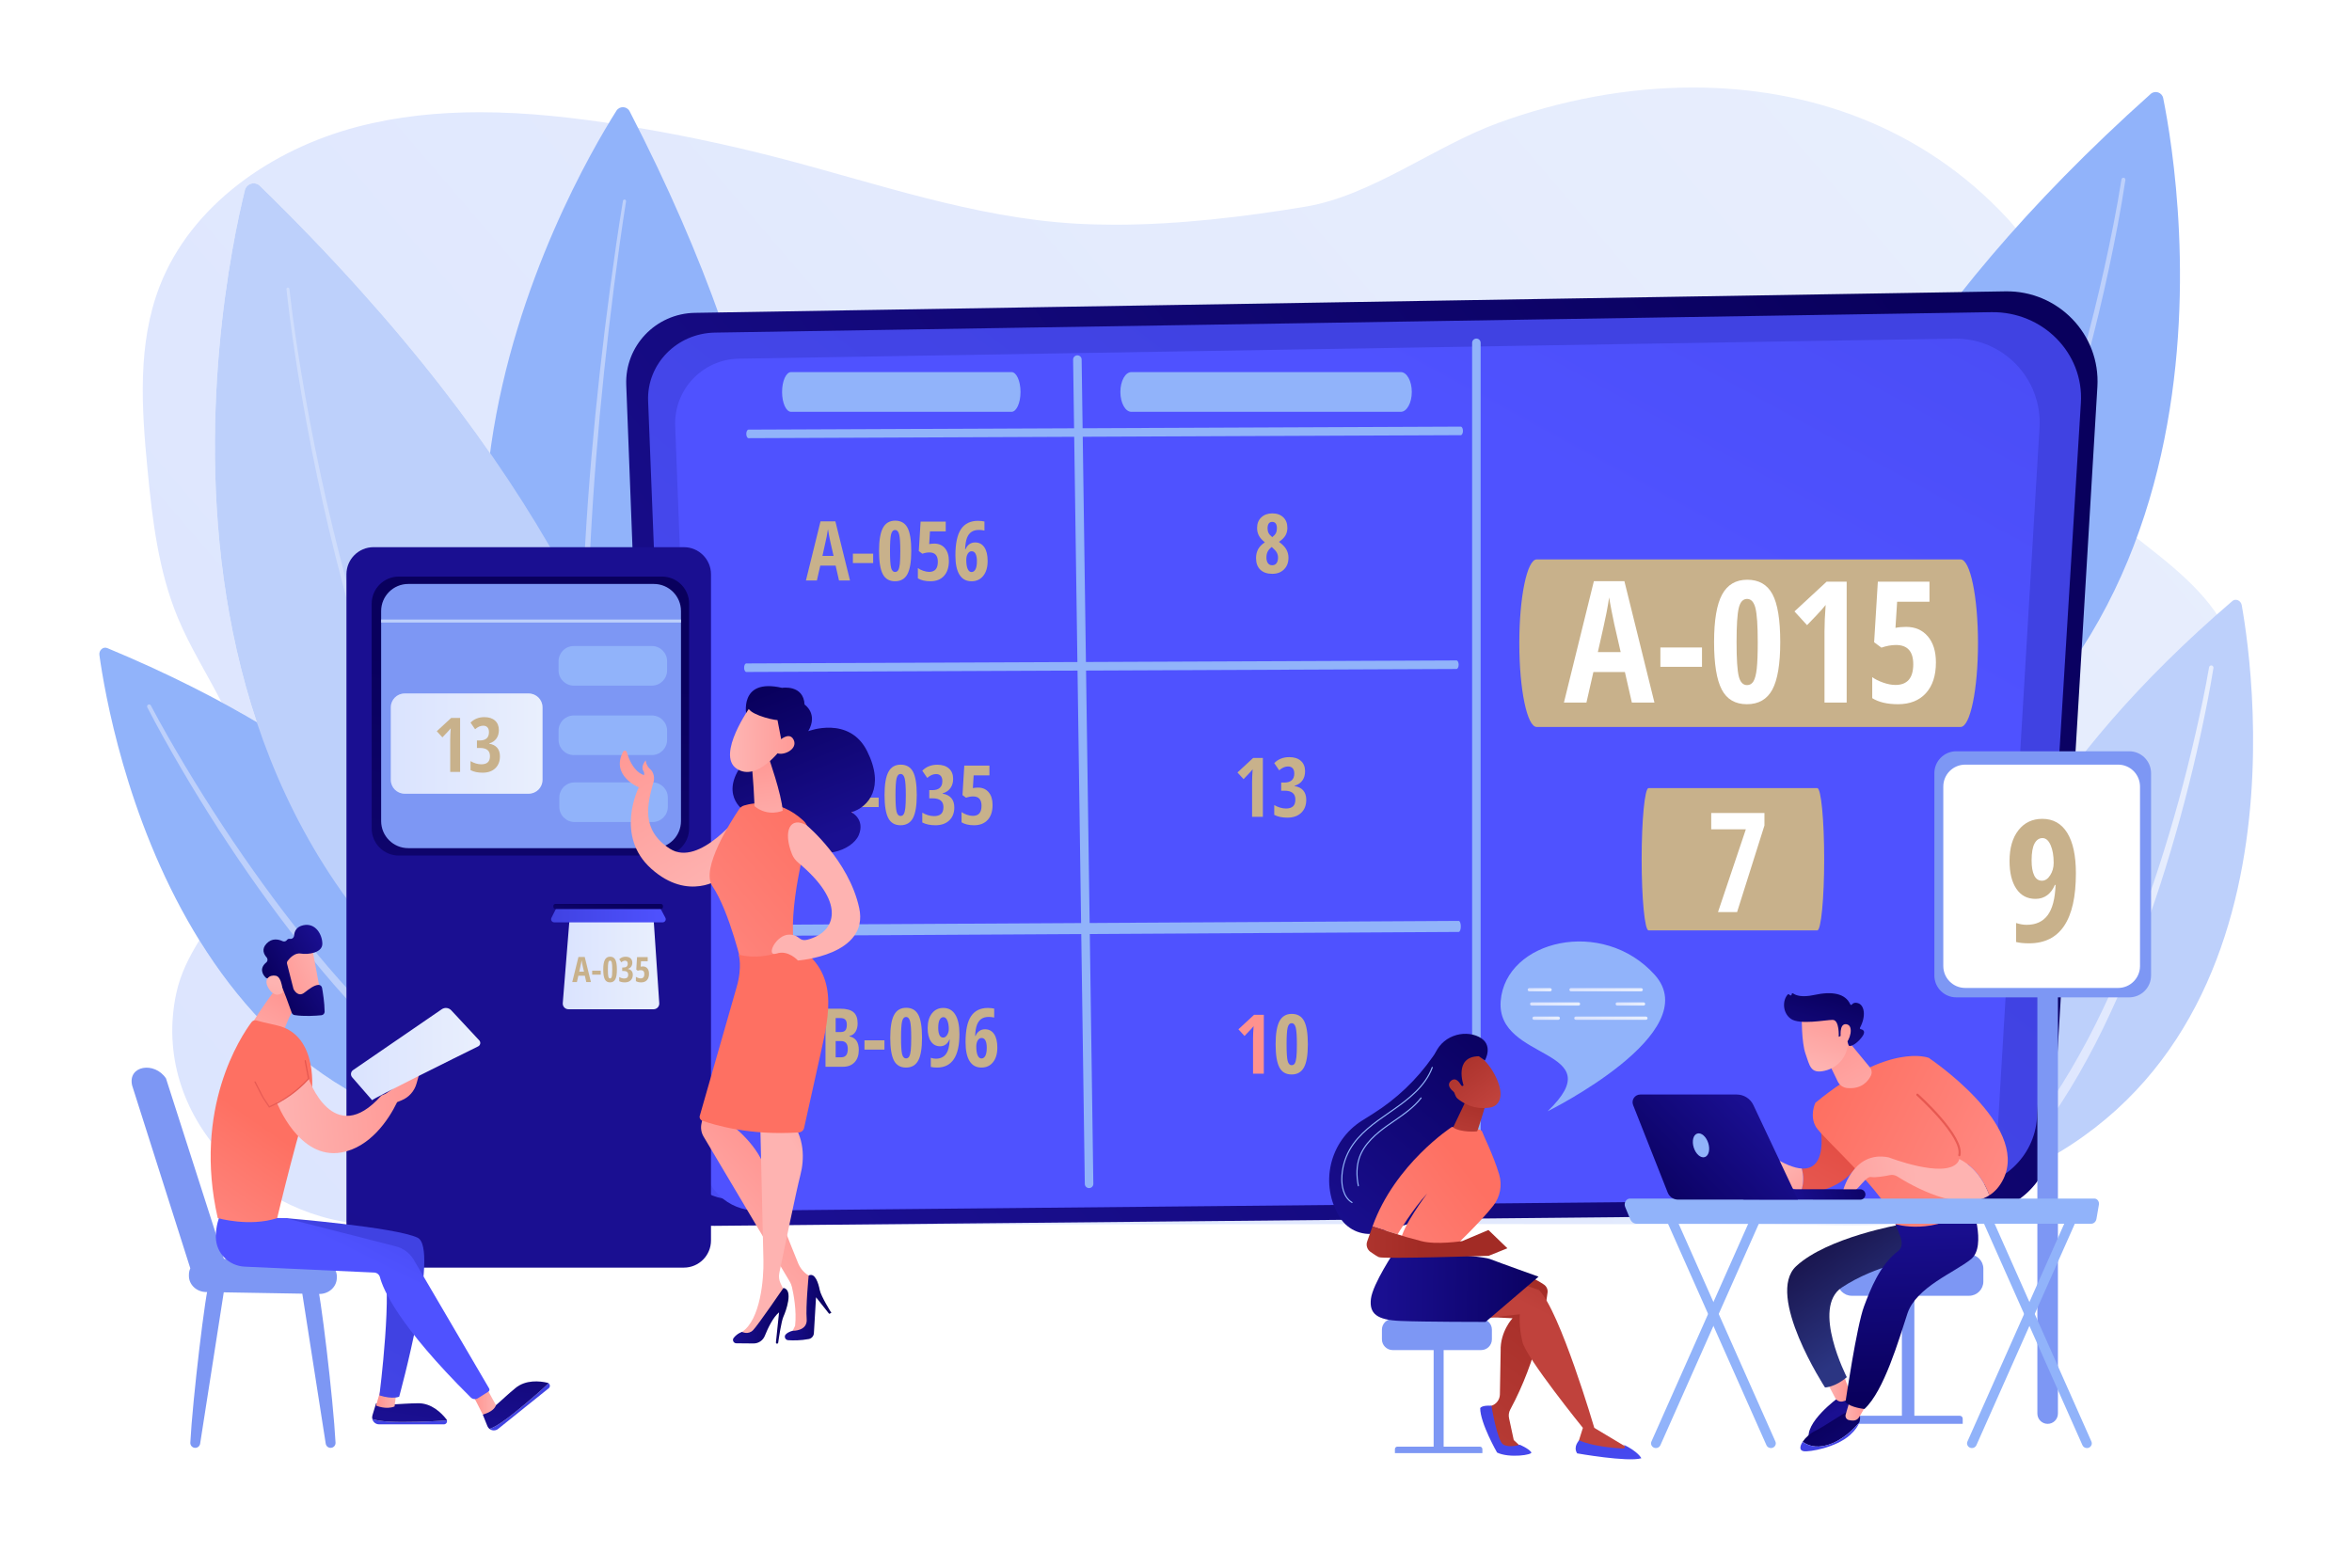 <svg viewBox="0 0 3300 2200" fill="none" xmlns="http://www.w3.org/2000/svg" xmlns:xlink="http://www.w3.org/1999/xlink">
<path d="M2599.81 1719.48C2583.65 1719.48 2567.13 1719.24 2550.36 1718.96C2494.09 1718.07 2321.31 1717.77 2098.68 1717.77C1876.55 1717.77 1604.79 1718.07 1349.79 1718.36C1094.76 1718.67 856.475 1718.96 701.271 1718.96C606.217 1718.96 542.321 1718.85 524.839 1718.56C362.755 1715.85 210.06 1567.17 247.403 1393.59C253.347 1365.97 265.72 1342.31 279.708 1319.55C372.617 1469.44 524.221 1602.39 769.707 1602.4C777.66 1602.4 785.681 1602.27 793.832 1601.97C793.832 1601.97 795.613 1570.57 784.325 1519.28C822.347 1540.07 863.251 1559.33 907.185 1576.81C907.185 1576.81 1167.14 1042.74 364.729 260.893C362.203 258.427 359.059 257.293 355.959 257.293C350.443 257.293 345.068 260.88 343.565 266.973C322.257 353.36 252.211 689.627 360.207 1013.27C344.305 1003.9 327.872 994.624 310.784 985.404C290.689 946.055 266.667 908.139 249.689 867.381C222.195 801.373 213.799 729.507 206.952 658.6C198.632 572.427 192.647 482.84 223.969 401.813C267.893 288.173 380.912 209.413 501.465 177.907C557.489 163.253 615.071 157.493 673.039 157.493C739.809 157.493 807.089 165.147 873.008 175.667C946.068 187.333 1018.54 202.44 1090.09 220.92C1228.9 256.774 1365.92 305.6 1509.31 313.813C1527.59 314.853 1546.09 315.347 1564.75 315.347C1653.84 315.333 1746.2 304.24 1832.09 289.933C1924.23 274.6 2013.52 204.813 2102.13 172.507C2189.81 140.533 2283.11 122.813 2375.37 122.813C2537.81 122.813 2697.04 177.76 2816.48 306.48C2893.96 389.973 2846.85 444.173 2850.84 543.053C2856.99 695.24 3021.69 747.64 3100.33 848.267C3265.31 1059.32 2998.76 1385.53 2904.64 1568.56C2834.75 1704.45 2727.31 1719.48 2599.81 1719.48" fill="url(#paint0_linear_375_380)"/>
<path d="M139.481 919.291C153.787 1022.73 259.648 1620.51 793.832 1601.97C793.832 1601.97 817.391 1186.9 150.54 909.48C144.707 907.052 138.547 912.533 139.481 919.291" fill="#91B3FA"/>
<path d="M211.681 990.083C226.984 1019.1 243.448 1047.63 260.308 1075.84C277.199 1104.05 294.728 1131.87 312.793 1159.34C330.885 1186.79 349.573 1213.83 368.856 1240.44C388.125 1267.06 407.991 1293.24 428.675 1318.74C449.335 1344.27 470.529 1369.36 492.803 1393.44C515.039 1417.55 537.855 1441.15 562 1463.28C567.907 1468.95 574.059 1474.35 580.219 1479.73C586.405 1485.09 592.388 1490.69 598.795 1495.77L617.753 1511.33L637.268 1526.16C663.56 1545.52 690.973 1563.31 719.693 1578.6L719.772 1578.64C723.004 1580.36 724.229 1584.37 722.509 1587.61C720.788 1590.84 716.773 1592.07 713.54 1590.35L713.477 1590.31C654.904 1558.32 602.264 1517.05 554.245 1471.56C530.055 1448.95 507.276 1424.93 485.108 1400.43C462.903 1375.95 441.823 1350.49 421.301 1324.64C400.752 1298.79 381.052 1272.3 361.963 1245.39C342.86 1218.49 324.369 1191.16 306.485 1163.45C288.629 1135.72 271.319 1107.64 254.655 1079.19C238.008 1050.71 221.816 1022.02 206.679 992.637C205.968 991.257 206.509 989.564 207.889 988.853C209.259 988.147 210.94 988.679 211.659 990.039L211.681 990.083" fill="#BDD0FB"/>
<path d="M3145.28 849.213C3163.16 949.363 3245.04 1535.07 2745.8 1678.43C2745.8 1678.43 2599.24 1300.9 3132.12 843.453C3136.77 839.453 3144.12 842.68 3145.28 849.213" fill="#BDD0FB"/>
<path d="M3105.6 937.432C3100.47 969.231 3094.15 1000.68 3087.35 1032.09C3080.52 1063.47 3072.99 1094.7 3064.84 1125.77C3056.65 1156.83 3047.8 1187.72 3038.25 1218.41C3028.72 1249.09 3018.49 1279.58 3007.29 1309.72C2996.11 1339.87 2984.29 1369.8 2971.15 1399.19C2958.04 1428.57 2944.23 1457.69 2928.67 1485.95C2897.99 1542.59 2861.75 1596.73 2817.19 1644.08C2814.41 1647.03 2809.77 1647.16 2806.84 1644.37C2803.89 1641.6 2803.75 1636.95 2806.52 1634L2806.56 1633.97L2806.65 1633.87C2850.48 1588.31 2886.77 1535.49 2917.69 1479.87C2933.36 1452.13 2947.36 1423.44 2960.68 1394.45C2974.03 1365.47 2986.09 1335.87 2997.52 1306.03C3008.99 1276.2 3019.49 1245.99 3029.32 1215.55C3039.16 1185.12 3048.32 1154.45 3056.8 1123.59C3065.25 1092.73 3073.11 1061.69 3080.25 1030.48C3087.37 999.292 3094.04 967.915 3099.48 936.452V936.399C3099.77 934.707 3101.39 933.573 3103.07 933.868C3104.75 934.161 3105.88 935.752 3105.6 937.432" fill="url(#paint1_linear_375_380)"/>
<path d="M3035.09 137.733C3060.05 261.52 3175.92 987.831 2513.89 1218.98C2513.89 1218.98 2314.52 760.467 3017.51 131.853C3023.67 126.347 3033.47 129.64 3035.09 137.733Z" fill="#91B3FA"/>
<path d="M2982.05 252.56C2975.73 294.707 2967.6 336.414 2958.72 378.014C2949.8 419.6 2939.87 460.96 2928.89 502.054C2917.92 543.147 2905.89 583.96 2892.81 624.44C2889.45 634.547 2886.31 644.707 2882.79 654.747L2872.33 684.907C2865 704.88 2857.81 724.92 2849.87 744.667C2842.27 764.56 2833.8 784.107 2825.53 803.72L2812.47 832.88C2808.2 842.64 2803.33 852.134 2798.8 861.774C2780.2 900.096 2760.24 937.852 2737.73 974.132L2729.41 987.806L2720.61 1001.18L2711.8 1014.56L2707.4 1021.24L2702.72 1027.75L2683.99 1053.76L2664.09 1078.93C2636.96 1112 2607.33 1143.16 2574.67 1171.08C2571.91 1173.43 2567.77 1173.11 2565.43 1170.36C2563.08 1167.61 2563.4 1163.47 2566.15 1161.12L2566.19 1161.09L2566.25 1161.03C2598.4 1133.96 2627.72 1103.59 2654.69 1071.22L2674.48 1046.55L2693.17 1021.01L2697.84 1014.62L2702.24 1008.04L2711.05 994.879L2719.87 981.716L2728.2 968.242C2750.75 932.494 2770.81 895.186 2789.57 857.254C2794.15 847.72 2799.05 838.334 2803.36 828.667L2816.56 799.787C2824.93 780.334 2833.49 760.96 2841.2 741.227C2849.25 721.627 2856.56 701.734 2864.01 681.907L2874.64 651.947C2878.23 641.974 2881.44 631.867 2884.84 621.84C2898.19 581.6 2910.47 541 2921.72 500.107C2932.96 459.214 2943.17 418.04 2952.39 376.627C2961.55 335.227 2969.97 293.587 2976.56 251.774L2976.57 251.72C2976.81 250.214 2978.23 249.174 2979.75 249.414C2981.25 249.654 2982.28 251.054 2982.05 252.56" fill="#BDD0FB"/>
<path d="M864.889 155.4C797.411 262.173 430.096 899.548 966.288 1351.67C966.288 1351.67 1316.12 994.305 883.415 156.173C879.629 148.84 869.299 148.427 864.889 155.4Z" fill="#91B3FA"/>
<path d="M878.367 282.587C872.068 322.374 866.584 362.333 861.449 402.307C856.333 442.293 851.677 482.347 847.491 522.44C839.116 602.613 832.532 682.987 828.432 763.467C824.392 843.947 822.692 924.568 825.4 1005.03C826.625 1045.25 829.309 1085.42 833.519 1125.39C837.784 1165.33 843.632 1205.13 852.593 1244.18L852.599 1244.2C853.239 1246.99 851.496 1249.77 848.705 1250.41C845.916 1251.05 843.136 1249.31 842.496 1246.52L842.488 1246.49C833.644 1206.83 828 1166.64 823.951 1126.37C819.96 1086.1 817.515 1045.7 816.532 1005.3C814.312 924.489 816.52 843.68 821.064 763.08C825.671 682.453 832.761 602.027 841.64 521.8C846.08 481.693 850.987 441.64 856.356 401.64C861.744 361.653 867.473 321.72 874.036 281.867C874.232 280.68 875.361 279.867 876.557 280.054C877.751 280.254 878.559 281.373 878.371 282.573L878.367 282.587" fill="#BDD0FB"/>
<path d="M343.565 266.973C307.639 412.627 133.179 1268.8 907.185 1576.81C907.185 1576.81 1167.14 1042.74 364.729 260.894C357.709 254.054 345.912 257.453 343.565 266.973" fill="#BDD0FB"/>
<path d="M842.764 1516C841.591 1516 840.415 1515.59 839.481 1514.73L839.465 1514.72C802.136 1480.23 768.335 1442.09 738.103 1401.41C722.905 1381.13 708.492 1360.27 694.904 1338.91C681.289 1317.55 668.221 1295.85 656.001 1273.69C606.817 1185.17 567.495 1091.59 534.392 996.14C501.38 900.604 474.697 803 452.691 704.44C441.705 655.147 431.947 605.587 423.391 555.813C414.877 506.04 407.351 456.107 401.904 405.84C401.783 404.707 402.599 403.693 403.729 403.573C403.804 403.56 403.879 403.56 403.953 403.56C404.992 403.56 405.884 404.347 405.999 405.4L406.001 405.427C411.656 455.467 419.412 505.347 428.14 554.987C436.911 604.64 446.883 654.067 458.076 703.227C480.499 801.507 507.576 898.773 540.927 993.861C574.367 1088.86 613.977 1181.88 663.263 1269.63C675.509 1291.6 688.587 1313.09 702.196 1334.21C715.779 1355.36 730.168 1375.97 745.317 1395.99C775.453 1436.16 809.055 1473.69 846.015 1507.53L846.047 1507.56C848.028 1509.37 848.163 1512.44 846.351 1514.43C845.392 1515.47 844.08 1516 842.764 1516" fill="#CFDDFC"/>
<path d="M974.984 439.027L2813.72 408.853C2887.75 407.64 2947.17 469.293 2942.77 542.76L2879.48 1599.6C2876.01 1657.43 2828.11 1702.75 2769.81 1703.31L1002.34 1720.28C958.683 1720.69 922.613 1686.51 920.951 1643.15L878.663 540.147C876.571 485.56 920.035 439.933 974.984 439.027Z" fill="url(#paint2_linear_375_380)"/>
<path d="M1003.17 466.747L2793.92 438.093C2866.01 436.947 2923.88 495.48 2919.6 565.24L2857.96 1568.72C2854.59 1623.64 2807.92 1666.65 2751.16 1667.19L1029.81 1683.31C987.295 1683.69 952.167 1651.24 950.547 1610.07L909.363 562.747C907.325 510.92 949.655 467.6 1003.17 466.747Z" fill="url(#paint3_linear_375_380)"/>
<path d="M1036.66 503.347L2741.88 475.2C2810.53 474.067 2865.64 531.587 2861.56 600.133L2802.85 1586.19C2799.65 1640.15 2755.21 1682.43 2701.16 1682.95L1062.03 1698.79C1021.54 1699.17 988.091 1667.28 986.549 1626.83L947.333 597.693C945.391 546.76 985.699 504.187 1036.66 503.347" fill="url(#paint4_linear_375_380)"/>
<path d="M1050.2 614.907C1048.49 614.907 1047.11 612.227 1047.1 608.92C1047.1 605.613 1048.48 602.933 1050.2 602.92L2049.51 598.72H2049.52C2051.23 598.72 2052.61 601.387 2052.61 604.693C2052.61 608 2051.24 610.693 2049.52 610.693L1050.21 614.907H1050.2Z" fill="#91B3FA"/>
<path d="M1047.13 943.007C1045.42 943.007 1044.04 940.335 1044.03 937.031C1044.03 933.723 1045.41 931.034 1047.12 931.027L2043.51 926.823H2043.52C2045.23 926.823 2046.6 929.495 2046.61 932.799C2046.61 936.107 2045.23 938.796 2043.52 938.803L1047.13 943.007H1047.13Z" fill="#91B3FA"/>
<path d="M1080.82 1313.25C1079.17 1313.25 1077.83 1309.8 1077.82 1305.53C1077.82 1301.25 1079.16 1297.77 1080.81 1297.76L2046.63 1292.33C2048.28 1292.33 2049.63 1295.78 2049.63 1300.05C2049.63 1304.33 2048.29 1307.81 2046.64 1307.82L1080.83 1313.25H1080.82" fill="#91B3FA"/>
<path d="M1528.04 1667.31C1524.77 1667.31 1522.09 1664.69 1522.05 1661.41L1505.64 504.733C1505.59 501.427 1508.24 498.707 1511.55 498.667C1514.92 498.68 1517.57 501.267 1517.61 504.573L1534.03 1661.24C1534.08 1664.55 1531.43 1667.27 1528.12 1667.31H1528.04" fill="#91B3FA"/>
<path d="M2071.47 1667.31C2068.16 1667.31 2065.48 1664.63 2065.48 1661.32V481.12C2065.48 477.8 2068.16 475.12 2071.47 475.12C2074.77 475.12 2077.45 477.8 2077.45 481.12V1661.32C2077.45 1664.63 2074.77 1667.31 2071.47 1667.31Z" fill="#91B3FA"/>
<path d="M1097.29 550.054C1097.29 565.454 1102.96 577.934 1109.95 577.934H1419.19C1426.19 577.934 1431.85 565.454 1431.85 550.054C1431.85 534.64 1426.19 522.16 1419.19 522.16H1109.95C1102.96 522.16 1097.29 534.64 1097.29 550.054Z" fill="#91B3FA"/>
<path d="M1571.95 550.054C1571.95 565.454 1578.88 577.934 1587.43 577.934H1965.35C1973.89 577.934 1980.83 565.454 1980.83 550.054C1980.83 534.64 1973.89 522.16 1965.35 522.16H1587.43C1578.88 522.16 1571.95 534.64 1571.95 550.054Z" fill="#91B3FA"/>
<path d="M2131.68 902.613C2131.68 967.533 2142.59 1020.16 2156.04 1020.16H2750.89C2764.35 1020.16 2775.25 967.533 2775.25 902.613C2775.25 837.693 2764.35 785.053 2750.89 785.053H2156.04C2142.59 785.053 2131.68 837.693 2131.68 902.613Z" fill="#C8B18B"/>
<path d="M2303.33 1205.82C2303.33 1260.95 2307.67 1305.65 2313.03 1305.65H2549.75C2555.09 1305.65 2559.44 1260.95 2559.44 1205.82C2559.44 1150.68 2555.09 1105.98 2549.75 1105.98H2313.03C2307.67 1105.98 2303.33 1150.68 2303.33 1205.82" fill="#C8B18B"/>
<path d="M1169.54 780.107L1165.14 760.893C1164.87 759.72 1164.28 756.8 1163.36 752.107C1162.43 747.413 1161.88 744.28 1161.69 742.693C1161.2 745.933 1160.58 749.507 1159.82 753.413C1159.07 757.307 1157.11 766.2 1153.95 780.107H1169.54ZM1177.17 814.573L1172.43 793.72H1150.9L1146.15 814.573H1130.78L1151.23 731.627H1172.09L1192.6 814.573H1177.17Z" fill="#C8B18B"/>
<path d="M1196.67 790.16V776.947H1225.09V790.16H1196.67Z" fill="#C8B18B"/>
<path d="M1248.72 773.267C1248.72 784.84 1249.21 792.627 1250.21 796.64C1251.21 800.654 1253.11 802.654 1255.89 802.654C1257.78 802.654 1259.24 801.787 1260.27 800.054C1261.31 798.32 1262.05 795.454 1262.51 791.44C1262.96 787.427 1263.18 781.374 1263.18 773.267C1263.18 761.894 1262.65 754.134 1261.6 749.987C1260.55 745.84 1258.64 743.774 1255.89 743.774C1253.11 743.774 1251.21 745.827 1250.21 749.96C1249.21 754.08 1248.72 761.854 1248.72 773.267V773.267ZM1278.55 773.267C1278.55 788.227 1276.75 799.04 1273.16 805.707C1269.56 812.374 1263.77 815.707 1255.78 815.707C1247.79 815.707 1242.06 812.36 1238.57 805.654C1235.09 798.947 1233.35 788.147 1233.35 773.267C1233.35 758.347 1235.17 747.52 1238.83 740.774C1242.48 734.027 1248.21 730.667 1256.01 730.667C1263.95 730.667 1269.7 733.96 1273.24 740.547C1276.78 747.147 1278.55 758.054 1278.55 773.267" fill="#C8B18B"/>
<path d="M1310.99 762.867C1317.21 762.867 1322.15 765.04 1325.83 769.374C1329.5 773.707 1331.34 779.64 1331.34 787.174C1331.34 796.174 1329.05 803.187 1324.47 808.2C1319.89 813.2 1313.53 815.707 1305.4 815.707C1298.16 815.707 1292.31 814.334 1287.82 811.587V797.227C1289.74 798.627 1292.22 799.854 1295.25 800.934C1298.29 802 1301.1 802.547 1303.7 802.547C1311.8 802.547 1315.85 797.827 1315.85 788.414C1315.85 779.64 1311.91 775.254 1304.04 775.254C1300.91 775.254 1297.6 775.854 1294.09 777.054L1289.12 773.387L1291.67 731.96H1326.93V745.694H1304.83L1303.7 763.547C1305.81 763.094 1308.24 762.867 1310.99 762.867" fill="#C8B18B"/>
<path d="M1363.15 802.774C1365.41 802.774 1367.23 801.52 1368.6 799.04C1369.97 796.547 1370.67 792.68 1370.67 787.4C1370.67 783.147 1370.05 779.774 1368.83 777.307C1367.61 774.84 1365.75 773.614 1363.27 773.614C1361.04 773.614 1359.23 774.76 1357.84 777.054C1356.44 779.36 1355.75 782.254 1355.75 785.76C1355.75 791.254 1356.4 795.467 1357.69 798.387C1359 801.307 1360.81 802.774 1363.15 802.774V802.774ZM1340.49 779.48C1340.49 762.64 1343.11 750.334 1348.35 742.56C1353.59 734.774 1361.57 730.88 1372.31 730.88C1374 730.88 1375.69 730.987 1377.39 731.2C1379.09 731.4 1380.37 731.627 1381.24 731.84V744.56C1378.64 743.96 1376.08 743.654 1373.55 743.654C1369.25 743.654 1365.73 744.6 1362.99 746.48C1360.23 748.374 1358.15 751.187 1356.71 754.934C1355.28 758.68 1354.41 763.947 1354.11 770.72H1354.73C1356.05 767.6 1357.85 765.24 1360.16 763.64C1362.45 762.027 1365.11 761.227 1368.12 761.227C1373.67 761.227 1377.97 763.48 1381.07 767.987C1384.16 772.494 1385.71 778.92 1385.71 787.28C1385.71 796.027 1383.67 802.947 1379.6 808.054C1375.53 813.16 1370.01 815.707 1363.04 815.707C1355.65 815.707 1350.05 812.654 1346.23 806.56C1342.4 800.454 1340.49 791.427 1340.49 779.48" fill="#C8B18B"/>
<path d="M1784.96 732.373C1782.81 732.373 1781.2 733.147 1780.11 734.72C1779.01 736.28 1778.47 738.507 1778.47 741.413C1778.47 743.893 1778.92 746.067 1779.83 747.907C1780.72 749.76 1782.48 751.72 1785.08 753.787C1787.56 751.867 1789.27 749.947 1790.19 748.027C1791.11 746.107 1791.57 743.893 1791.57 741.413C1791.57 735.387 1789.37 732.373 1784.96 732.373V732.373ZM1776.88 782.387C1776.88 785.693 1777.57 788.333 1778.95 790.293C1780.32 792.253 1782.29 793.227 1784.85 793.227C1787.64 793.227 1789.72 792.253 1791.09 790.293C1792.47 788.333 1793.16 785.693 1793.16 782.387C1793.16 780.013 1792.61 777.773 1791.52 775.653C1790.43 773.547 1788.32 771.12 1785.19 768.373L1784.4 767.573C1781.95 769.387 1780.08 771.453 1778.8 773.76C1777.52 776.08 1776.88 778.96 1776.88 782.387ZM1785.08 720.44C1791.52 720.44 1796.67 722.28 1800.51 725.933C1804.35 729.587 1806.27 734.56 1806.27 740.853C1806.27 744.733 1805.37 748.24 1803.59 751.387C1801.8 754.533 1798.75 757.533 1794.45 760.4C1799.28 763.827 1802.71 767.347 1804.75 770.947C1806.77 774.533 1807.8 778.467 1807.8 782.72C1807.8 789.467 1805.72 794.907 1801.57 799.053C1797.44 803.2 1791.93 805.267 1785.08 805.267C1777.96 805.267 1772.39 803.36 1768.35 799.533C1764.32 795.707 1762.31 790.253 1762.31 783.173C1762.31 778.427 1763.31 774.24 1765.32 770.6C1767.35 766.96 1770.45 763.787 1774.68 761.08C1770.76 757.947 1767.96 754.8 1766.28 751.613C1764.61 748.427 1763.77 744.84 1763.77 740.853C1763.77 734.667 1765.76 729.72 1769.73 726.013C1773.71 722.307 1778.83 720.44 1785.08 720.44" fill="#C8B18B"/>
<path d="M1771.88 1146.31H1756.75V1097.83C1756.75 1092.55 1757 1086.49 1757.53 1079.63C1757.27 1080.01 1756.29 1081.16 1754.63 1083.08C1752.95 1085 1749.68 1088.45 1744.81 1093.42L1736.23 1084.04L1758.21 1063.69H1771.88V1146.31" fill="#C8B18B"/>
<path d="M1831.11 1082.29C1831.11 1087.49 1829.83 1091.85 1827.27 1095.37C1824.71 1098.89 1821.09 1101.33 1816.41 1102.69V1103.14C1821.61 1103.97 1825.64 1106 1828.48 1109.24C1831.32 1112.48 1832.75 1116.89 1832.75 1122.47C1832.75 1130.08 1830.39 1136.14 1825.65 1140.66C1820.93 1145.18 1814.45 1147.44 1806.24 1147.44C1798.93 1147.44 1792.8 1146.14 1787.83 1143.55V1129.76C1790.31 1131.26 1793 1132.45 1795.91 1133.32C1798.8 1134.18 1801.59 1134.62 1804.27 1134.62C1808.64 1134.62 1811.93 1133.61 1814.16 1131.59C1816.37 1129.58 1817.49 1126.38 1817.49 1122.01C1817.49 1113.76 1812.43 1109.64 1802.29 1109.64H1797.6V1098.17H1802.07C1806.55 1098.17 1809.99 1097.11 1812.37 1095C1814.77 1092.89 1815.96 1089.75 1815.96 1085.56C1815.96 1082.29 1815.2 1079.81 1813.68 1078.13C1812.15 1076.46 1809.99 1075.62 1807.2 1075.62C1802.95 1075.62 1798.8 1077.43 1794.77 1081.04L1787.83 1070.87C1793.4 1065.3 1800.43 1062.51 1808.91 1062.51C1815.87 1062.51 1821.32 1064.27 1825.23 1067.79C1829.15 1071.31 1831.11 1076.15 1831.11 1082.29" fill="#C8B18B"/>
<path d="M1773.21 1506.73H1758.08V1458.24C1758.08 1452.97 1758.33 1446.91 1758.87 1440.05C1758.6 1440.43 1757.63 1441.57 1755.96 1443.49C1754.28 1445.41 1751.01 1448.87 1746.15 1453.84L1737.56 1444.45L1759.55 1424.11H1773.21V1506.73" fill="url(#paint5_linear_375_380)"/>
<path d="M1805.15 1465.43C1805.15 1476.99 1805.64 1484.77 1806.64 1488.79C1807.64 1492.8 1809.53 1494.8 1812.32 1494.8C1814.21 1494.8 1815.67 1493.95 1816.71 1492.21C1817.73 1490.48 1818.48 1487.6 1818.93 1483.59C1819.39 1479.57 1819.61 1473.52 1819.61 1465.43C1819.61 1454.04 1819.08 1446.28 1818.03 1442.13C1816.97 1438 1815.08 1435.92 1812.32 1435.92C1809.53 1435.92 1807.64 1437.99 1806.64 1442.11C1805.64 1446.24 1805.15 1454 1805.15 1465.43V1465.43ZM1834.99 1465.43C1834.99 1480.37 1833.19 1491.19 1829.59 1497.85C1825.99 1504.52 1820.2 1507.85 1812.21 1507.85C1804.23 1507.85 1798.49 1504.51 1795 1497.8C1791.52 1491.09 1789.77 1480.31 1789.77 1465.43C1789.77 1450.51 1791.6 1439.67 1795.25 1432.92C1798.91 1426.19 1804.64 1422.81 1812.44 1422.81C1820.39 1422.81 1826.13 1426.11 1829.67 1432.71C1833.21 1439.29 1834.99 1450.2 1834.99 1465.43" fill="#C8B18B"/>
<path d="M1177.27 1122.51L1172.86 1103.29C1172.6 1102.13 1172.01 1099.2 1171.08 1094.51C1170.16 1089.82 1169.6 1086.68 1169.42 1085.1C1168.93 1088.34 1168.31 1091.91 1167.55 1095.81C1166.8 1099.71 1164.84 1108.61 1161.67 1122.51H1177.27ZM1184.9 1156.98L1180.15 1136.13H1158.62L1153.88 1156.98H1138.5L1158.96 1074.02H1179.81L1200.33 1156.98H1184.9Z" fill="url(#paint6_linear_375_380)"/>
<path d="M1204.4 1132.57V1119.34H1232.82V1132.57H1204.4Z" fill="#C8B18B"/>
<path d="M1256.44 1115.67C1256.44 1127.24 1256.94 1135.03 1257.94 1139.04C1258.94 1143.05 1260.83 1145.06 1263.62 1145.06C1265.5 1145.06 1266.96 1144.19 1268 1142.46C1269.04 1140.72 1269.78 1137.85 1270.23 1133.84C1270.68 1129.83 1270.91 1123.77 1270.91 1115.67C1270.91 1104.29 1270.38 1096.53 1269.33 1092.39C1268.27 1088.24 1266.37 1086.17 1263.62 1086.17C1260.83 1086.17 1258.94 1088.23 1257.94 1092.36C1256.94 1096.48 1256.44 1104.25 1256.44 1115.67V1115.67ZM1286.28 1115.67C1286.28 1130.63 1284.48 1141.44 1280.88 1148.11C1277.29 1154.78 1271.49 1158.11 1263.51 1158.11C1255.52 1158.11 1249.78 1154.76 1246.3 1148.05C1242.81 1141.35 1241.07 1130.55 1241.07 1115.67C1241.07 1100.75 1242.9 1089.92 1246.55 1083.18C1250.21 1076.43 1255.93 1073.06 1263.73 1073.06C1271.68 1073.06 1277.43 1076.36 1280.97 1082.95C1284.51 1089.54 1286.28 1100.45 1286.28 1115.67" fill="#C8B18B"/>
<path d="M1337.31 1092.95C1337.31 1098.15 1336.03 1102.51 1333.47 1106.03C1330.91 1109.56 1327.29 1112 1322.62 1113.35V1113.81C1327.82 1114.64 1331.84 1116.67 1334.68 1119.91C1337.53 1123.15 1338.95 1127.56 1338.95 1133.13C1338.95 1140.74 1336.59 1146.81 1331.86 1151.33C1327.13 1155.85 1320.66 1158.11 1312.45 1158.11C1305.14 1158.11 1299 1156.81 1294.02 1154.21V1140.42C1296.51 1141.93 1299.2 1143.12 1302.11 1143.98C1305.01 1144.85 1307.79 1145.28 1310.47 1145.28C1314.84 1145.28 1318.13 1144.27 1320.36 1142.26C1322.58 1140.24 1323.69 1137.05 1323.69 1132.68C1323.69 1124.43 1318.62 1120.31 1308.49 1120.31H1303.8V1108.83H1308.26C1312.75 1108.83 1316.19 1107.78 1318.58 1105.67C1320.97 1103.56 1322.17 1100.41 1322.17 1096.23C1322.17 1092.95 1321.4 1090.48 1319.88 1088.8C1318.35 1087.12 1316.19 1086.28 1313.41 1086.28C1309.15 1086.28 1305.01 1088.09 1300.97 1091.71L1294.02 1081.54C1299.6 1075.96 1306.63 1073.17 1315.1 1073.17C1322.07 1073.17 1327.52 1074.94 1331.43 1078.46C1335.35 1081.98 1337.31 1086.81 1337.31 1092.95Z" fill="#C8B18B"/>
<path d="M1372.29 1105.27C1378.51 1105.27 1383.45 1107.44 1387.12 1111.77C1390.8 1116.1 1392.64 1122.04 1392.64 1129.57C1392.64 1138.58 1390.35 1145.58 1385.77 1150.59C1381.19 1155.61 1374.84 1158.11 1366.69 1158.11C1359.47 1158.11 1353.6 1156.74 1349.12 1153.99V1139.63C1351.04 1141.03 1353.52 1142.26 1356.56 1143.33C1359.59 1144.41 1362.4 1144.94 1365 1144.94C1373.11 1144.94 1377.15 1140.23 1377.15 1130.82C1377.15 1122.04 1373.21 1117.65 1365.35 1117.65C1362.21 1117.65 1358.89 1118.25 1355.4 1119.46L1350.43 1115.78L1352.96 1074.36H1388.23V1088.09H1366.13L1365 1105.95C1367.11 1105.5 1369.55 1105.27 1372.29 1105.27Z" fill="#C8B18B"/>
<path d="M2273.91 915.133L2264.87 875.667C2264.32 873.28 2263.11 867.253 2261.2 857.627C2259.31 847.987 2258.17 841.547 2257.79 838.307C2256.77 844.96 2255.49 852.28 2253.95 860.293C2252.4 868.307 2248.39 886.587 2241.88 915.133H2273.91ZM2289.59 985.927L2279.83 943.107H2235.61L2225.87 985.927H2194.29L2236.31 815.547H2279.13L2321.27 985.927H2289.59" fill="white"/>
<path d="M2329.63 935.787V908.627H2388V935.787H2329.63Z" fill="white"/>
<path d="M2436.51 901.094C2436.51 924.84 2437.53 940.84 2439.59 949.08C2441.64 957.32 2445.52 961.44 2451.25 961.44C2455.12 961.44 2458.12 959.654 2460.24 956.094C2462.37 952.547 2463.91 946.64 2464.83 938.4C2465.76 930.16 2466.23 917.72 2466.23 901.094C2466.23 877.72 2465.13 861.787 2462.97 853.267C2460.8 844.76 2456.89 840.507 2451.25 840.507C2445.52 840.507 2441.64 844.747 2439.59 853.213C2437.53 861.68 2436.51 877.64 2436.51 901.094V901.094ZM2497.79 901.094C2497.79 931.8 2494.09 954.013 2486.71 967.707C2479.32 981.401 2467.43 988.25 2451.01 988.25C2434.61 988.25 2422.84 981.363 2415.68 967.587C2408.52 953.814 2404.95 931.654 2404.95 901.094C2404.95 870.454 2408.69 848.2 2416.2 834.36C2423.71 820.507 2435.47 813.573 2451.48 813.573C2467.81 813.573 2479.61 820.347 2486.88 833.894C2494.15 847.427 2497.79 869.827 2497.79 901.094Z" fill="white"/>
<path d="M2590.99 985.927H2559.88V886.347C2559.88 875.52 2560.43 863.053 2561.51 848.973C2560.96 849.747 2558.97 852.107 2555.53 856.053C2552.08 860 2545.37 867.08 2535.39 877.293L2517.75 858.027L2562.89 816.253H2590.99V985.927" fill="white"/>
<path d="M2674.43 879.733C2687.2 879.733 2697.35 884.187 2704.89 893.08C2712.44 901.973 2716.21 914.16 2716.21 929.64C2716.21 948.133 2711.51 962.52 2702.11 972.813C2692.71 983.104 2679.65 988.25 2662.95 988.25C2648.08 988.25 2636.05 985.426 2626.85 979.776V950.294C2630.8 953.16 2635.88 955.694 2642.11 957.894C2648.33 960.107 2654.12 961.213 2659.45 961.213C2676.09 961.213 2684.41 951.534 2684.41 932.187C2684.41 914.16 2676.33 905.147 2660.16 905.147C2653.73 905.147 2646.92 906.387 2639.73 908.867L2629.52 901.32L2634.73 816.254H2707.16V844.454H2661.79L2659.45 881.12C2663.79 880.2 2668.79 879.733 2674.43 879.733Z" fill="white"/>
<path d="M2410.45 1279.98L2449.52 1163.84H2400.93V1140.88H2475.63V1158.41L2437.23 1279.98H2410.45Z" fill="white"/>
<path d="M1172.49 1460.97V1483.76H1180.13C1183.29 1483.76 1185.64 1482.8 1187.18 1480.87C1188.72 1478.93 1189.49 1475.95 1189.49 1471.89C1189.49 1464.61 1186.29 1460.97 1179.91 1460.97H1172.49ZM1172.49 1448.32H1179.46C1182.65 1448.32 1184.9 1447.47 1186.2 1445.76C1187.5 1444.04 1188.15 1441.51 1188.15 1438.12C1188.15 1434.73 1187.41 1432.32 1185.92 1430.84C1184.44 1429.37 1182.1 1428.64 1178.9 1428.64H1172.49V1448.32ZM1158.23 1415.55H1179.01C1187.48 1415.55 1193.65 1417.19 1197.52 1420.48C1201.38 1423.77 1203.31 1429 1203.31 1436.17C1203.31 1440.89 1202.29 1444.84 1200.25 1448.01C1198.2 1451.19 1195.42 1453.11 1191.89 1453.77V1454.33C1196.49 1455.49 1199.82 1457.64 1201.86 1460.8C1203.91 1463.96 1204.93 1468.16 1204.93 1473.4C1204.93 1480.79 1202.95 1486.57 1198.99 1490.76C1195.04 1494.93 1189.62 1497.03 1182.75 1497.03H1158.23V1415.55" fill="#C8B18B"/>
<path d="M1212.9 1472.95V1459.91H1240.93V1472.95H1212.9Z" fill="#C8B18B"/>
<path d="M1264.23 1456.29C1264.23 1467.69 1264.72 1475.37 1265.7 1479.33C1266.69 1483.29 1268.56 1485.27 1271.31 1485.27C1273.16 1485.27 1274.6 1484.41 1275.62 1482.71C1276.65 1481 1277.38 1478.16 1277.83 1474.2C1278.27 1470.25 1278.49 1464.28 1278.49 1456.29C1278.49 1445.07 1277.97 1437.41 1276.93 1433.32C1275.89 1429.24 1274.02 1427.2 1271.31 1427.2C1268.56 1427.2 1266.69 1429.23 1265.7 1433.29C1264.72 1437.37 1264.23 1445.03 1264.23 1456.29ZM1293.65 1456.29C1293.65 1471.04 1291.88 1481.71 1288.33 1488.28C1284.78 1494.85 1279.07 1498.15 1271.19 1498.15C1263.32 1498.15 1257.66 1494.84 1254.22 1488.23C1250.79 1481.61 1249.07 1470.96 1249.07 1456.29C1249.07 1441.57 1250.87 1430.89 1254.47 1424.24C1258.08 1417.59 1263.73 1414.27 1271.42 1414.27C1279.26 1414.27 1284.92 1417.52 1288.41 1424.01C1291.91 1430.52 1293.65 1441.28 1293.65 1456.29" fill="#C8B18B"/>
<path d="M1323.69 1427.41C1321.47 1427.41 1319.69 1428.63 1318.37 1431.04C1317.05 1433.45 1316.39 1437.27 1316.39 1442.47C1316.39 1446.73 1316.97 1450.07 1318.12 1452.47C1319.27 1454.87 1321.02 1456.07 1323.36 1456.07C1325.48 1456.07 1327.32 1454.85 1328.88 1452.41C1330.44 1449.99 1331.22 1447.2 1331.22 1444.08C1331.22 1439.25 1330.53 1435.27 1329.16 1432.13C1327.78 1428.99 1325.96 1427.41 1323.69 1427.41ZM1346.16 1451.05C1346.16 1482.44 1335.65 1498.15 1314.67 1498.15C1311.17 1498.15 1308.27 1497.84 1305.97 1497.25V1484.49C1308.5 1485.31 1310.86 1485.72 1313.05 1485.72C1319.25 1485.72 1323.96 1483.56 1327.18 1479.25C1330.39 1474.95 1332.17 1468.16 1332.5 1458.91H1332C1330.81 1461.84 1329.11 1464.13 1326.9 1465.79C1324.69 1467.44 1322.06 1468.27 1319.01 1468.27C1313.48 1468.27 1309.18 1466 1306.14 1461.47C1303.09 1456.93 1301.57 1450.72 1301.57 1442.8C1301.57 1434.11 1303.57 1427.21 1307.56 1422.12C1311.55 1417.04 1316.89 1414.49 1323.58 1414.49C1330.86 1414.49 1336.45 1417.63 1340.33 1423.91C1344.21 1430.19 1346.16 1439.23 1346.16 1451.05" fill="#C8B18B"/>
<path d="M1377.08 1485.39C1379.32 1485.39 1381.11 1484.16 1382.47 1481.71C1383.81 1479.25 1384.49 1475.43 1384.49 1470.23C1384.49 1466.03 1383.89 1462.71 1382.68 1460.27C1381.48 1457.84 1379.65 1456.63 1377.2 1456.63C1375 1456.63 1373.23 1457.76 1371.84 1460.03C1370.47 1462.29 1369.79 1465.15 1369.79 1468.6C1369.79 1474.03 1370.43 1478.19 1371.71 1481.07C1372.99 1483.95 1374.79 1485.39 1377.08 1485.39V1485.39ZM1354.73 1462.41C1354.73 1445.81 1357.32 1433.67 1362.48 1426C1367.65 1418.32 1375.52 1414.49 1386.12 1414.49C1387.79 1414.49 1389.45 1414.59 1391.13 1414.8C1392.8 1415 1394.07 1415.21 1394.92 1415.44V1427.97C1392.36 1427.39 1389.83 1427.08 1387.33 1427.08C1383.11 1427.08 1379.63 1428.01 1376.92 1429.87C1374.2 1431.73 1372.15 1434.51 1370.73 1438.2C1369.32 1441.89 1368.47 1447.09 1368.17 1453.77H1368.79C1370.08 1450.69 1371.87 1448.36 1374.13 1446.79C1376.4 1445.21 1379.01 1444.41 1381.99 1444.41C1387.45 1444.41 1391.71 1446.64 1394.75 1451.08C1397.8 1455.52 1399.32 1461.87 1399.32 1470.11C1399.32 1478.73 1397.32 1485.56 1393.31 1490.59C1389.29 1495.63 1383.85 1498.15 1376.97 1498.15C1369.69 1498.15 1364.16 1495.13 1360.4 1489.11C1356.63 1483.09 1354.73 1474.2 1354.73 1462.41Z" fill="#C8B18B"/>
<path d="M959.527 1778.89H524.12C503.113 1778.89 486.084 1761.85 486.084 1740.85V805.907C486.084 784.907 503.113 767.867 524.12 767.867H959.527C980.533 767.867 997.564 784.907 997.564 805.907V1740.85C997.564 1761.85 980.533 1778.89 959.527 1778.89" fill="url(#paint7_linear_375_380)"/>
<path d="M928.852 1200.63H559.54C538.533 1200.63 521.503 1183.6 521.503 1162.59V847.187C521.503 826.174 538.533 809.147 559.54 809.147H928.852C949.86 809.147 966.889 826.174 966.889 847.187V1162.59C966.889 1183.6 949.86 1200.63 928.852 1200.63Z" fill="url(#paint8_linear_375_380)"/>
<path d="M917.423 1190.25H572.803C551.795 1190.25 534.765 1173.22 534.765 1152.21V857.533C534.765 836.52 551.795 819.493 572.803 819.493H917.423C938.431 819.493 955.46 836.52 955.46 857.533V1152.21C955.46 1173.22 938.431 1190.25 917.423 1190.25" fill="#7D97F4"/>
<path d="M914.597 962.157H805.073C793.276 962.157 783.712 952.593 783.712 940.796V927.945C783.712 916.148 793.276 906.584 805.073 906.584H914.597C926.395 906.584 935.96 916.148 935.96 927.945V940.796C935.96 952.593 926.395 962.157 914.597 962.157Z" fill="#91B3FA"/>
<path d="M914.597 1059.62H805.073C793.276 1059.62 783.712 1050.06 783.712 1038.26V1025.41C783.712 1013.61 793.276 1004.05 805.073 1004.05H914.597C926.395 1004.05 935.96 1013.61 935.96 1025.41V1038.26C935.96 1050.06 926.395 1059.62 914.597 1059.62Z" fill="#91B3FA"/>
<path d="M915.647 1153.57H806.123C794.325 1153.57 784.761 1144.01 784.761 1132.21V1119.36C784.761 1107.56 794.325 1098 806.123 1098H915.647C927.444 1098 937.008 1107.56 937.008 1119.36V1132.21C937.008 1144.01 927.444 1153.57 915.647 1153.57Z" fill="#91B3FA"/>
<path d="M955.46 873.628H534.765V869.432H955.46V873.628Z" fill="#BDD0FB"/>
<path d="M741.707 1113.9H567.797C557.005 1113.9 548.257 1105.15 548.257 1094.36V992.656C548.257 981.864 557.005 973.116 567.797 973.116H741.707C752.499 973.116 761.245 981.864 761.245 992.656V1094.36C761.245 1105.15 752.499 1113.9 741.707 1113.9Z" fill="url(#paint9_linear_375_380)"/>
<path d="M917.019 1416.33H797.549C792.888 1416.33 789.217 1412.35 789.592 1407.71L799.323 1287.01C799.656 1282.86 803.119 1279.67 807.279 1279.67H908.911C913.112 1279.67 916.593 1282.93 916.876 1287.12L924.984 1407.81C925.293 1412.41 921.639 1416.33 917.019 1416.33Z" fill="url(#paint10_linear_375_380)"/>
<path d="M929.724 1294.36H777.608C774.36 1294.36 772.247 1290.94 773.699 1288.03L779.82 1275.8C780.56 1274.31 782.073 1273.38 783.729 1273.38H923.196C924.809 1273.38 926.292 1274.27 927.052 1275.69L933.581 1287.93C935.133 1290.84 933.024 1294.36 929.724 1294.36" fill="url(#paint11_linear_375_380)"/>
<path d="M927.185 1275.69H779.393C777.729 1275.69 776.38 1274.34 776.38 1272.68V1271.49C776.38 1269.83 777.729 1268.48 779.393 1268.48H927.185C928.851 1268.48 930.2 1269.83 930.2 1271.49V1272.68C930.2 1274.34 928.851 1275.69 927.185 1275.69" fill="url(#paint12_linear_375_380)"/>
<path d="M819.349 1363.52L817.48 1355.37C817.368 1354.88 817.117 1353.64 816.725 1351.65C816.335 1349.67 816.099 1348.33 816.02 1347.67C815.812 1349.04 815.548 1350.55 815.229 1352.2C814.909 1353.85 814.08 1357.63 812.739 1363.52H819.349ZM822.583 1378.13L820.571 1369.29H811.444L809.433 1378.13H802.917L811.588 1342.97H820.427L829.12 1378.13H822.583Z" fill="#C8B18B"/>
<path d="M830.845 1367.77V1362.17H842.892V1367.77H830.845Z" fill="#C8B18B"/>
<path d="M852.904 1360.61C852.904 1365.52 853.115 1368.83 853.539 1370.52C853.961 1372.23 854.764 1373.08 855.945 1373.08C856.744 1373.08 857.363 1372.71 857.803 1371.97C858.241 1371.24 858.556 1370.01 858.748 1368.32C858.94 1366.61 859.035 1364.05 859.035 1360.61C859.035 1355.8 858.811 1352.51 858.364 1350.75C857.917 1349 857.111 1348.12 855.945 1348.12C854.764 1348.12 853.961 1348.99 853.539 1350.73C853.115 1352.49 852.904 1355.79 852.904 1360.61V1360.61ZM865.551 1360.61C865.551 1366.96 864.787 1371.55 863.263 1374.37C861.737 1377.19 859.283 1378.61 855.897 1378.61C852.512 1378.61 850.081 1377.19 848.605 1374.35C847.128 1371.51 846.389 1366.92 846.389 1360.61C846.389 1354.29 847.164 1349.71 848.712 1346.85C850.261 1343.99 852.688 1342.56 855.993 1342.56C859.361 1342.56 861.797 1343.96 863.299 1346.75C864.8 1349.55 865.551 1354.17 865.551 1360.61" fill="#C8B18B"/>
<path d="M887.177 1350.99C887.177 1353.2 886.635 1355.04 885.549 1356.53C884.463 1358.03 882.931 1359.07 880.951 1359.64V1359.83C883.155 1360.17 884.859 1361.04 886.064 1362.41C887.269 1363.79 887.872 1365.65 887.872 1368.01C887.872 1371.24 886.869 1373.81 884.867 1375.73C882.863 1377.65 880.12 1378.61 876.639 1378.61C873.541 1378.61 870.939 1378.05 868.832 1376.95V1371.11C869.885 1371.75 871.027 1372.25 872.256 1372.61C873.485 1372.99 874.667 1373.17 875.801 1373.17C877.653 1373.17 879.051 1372.75 879.993 1371.89C880.935 1371.04 881.405 1369.68 881.405 1367.83C881.405 1364.33 879.257 1362.59 874.963 1362.59H872.975V1357.72H874.867C876.767 1357.72 878.224 1357.28 879.239 1356.39C880.252 1355.48 880.759 1354.15 880.759 1352.39C880.759 1350.99 880.436 1349.95 879.789 1349.23C879.141 1348.52 878.228 1348.16 877.047 1348.16C875.243 1348.16 873.485 1348.93 871.777 1350.47L868.832 1346.15C871.195 1343.79 874.172 1342.61 877.765 1342.61C880.719 1342.61 883.027 1343.36 884.687 1344.85C886.348 1346.35 887.177 1348.39 887.177 1350.99Z" fill="#C8B18B"/>
<path d="M902.003 1356.21C904.639 1356.21 906.733 1357.13 908.291 1358.96C909.848 1360.8 910.627 1363.32 910.627 1366.51C910.627 1370.33 909.656 1373.29 907.716 1375.43C905.776 1377.55 903.081 1378.61 899.632 1378.61C896.567 1378.61 894.084 1378.03 892.184 1376.85V1370.77C892.999 1371.36 894.048 1371.89 895.333 1372.35C896.617 1372.8 897.812 1373.03 898.915 1373.03C902.347 1373.03 904.063 1371.03 904.063 1367.04C904.063 1363.32 902.395 1361.45 899.057 1361.45C897.732 1361.45 896.327 1361.72 894.841 1362.23L892.735 1360.67L893.812 1343.11H908.757V1348.93H899.392L898.915 1356.51C899.808 1356.31 900.837 1356.21 902.003 1356.21Z" fill="#C8B18B"/>
<path d="M645.573 1083.31H631.671V1038.81C631.671 1033.97 631.913 1028.4 632.397 1022.11C632.155 1022.45 631.264 1023.51 629.727 1025.27C628.187 1027.03 625.187 1030.2 620.725 1034.76L612.841 1026.15L633.02 1007.48H645.573V1083.31" fill="#C8B18B"/>
<path d="M699.937 1024.54C699.937 1029.31 698.76 1033.32 696.409 1036.55C694.057 1039.79 690.737 1042.02 686.449 1043.27V1043.68C691.223 1044.44 694.913 1046.31 697.525 1049.29C700.136 1052.26 701.441 1056.31 701.441 1061.42C701.441 1068.41 699.271 1073.98 694.932 1078.13C690.591 1082.28 684.651 1084.35 677.112 1084.35C670.403 1084.35 664.767 1083.16 660.201 1080.77V1068.12C662.484 1069.5 664.956 1070.59 667.62 1071.39C670.281 1072.18 672.841 1072.58 675.297 1072.58C679.308 1072.58 682.333 1071.65 684.375 1069.8C686.415 1067.95 687.436 1065.02 687.436 1061.01C687.436 1053.44 682.784 1049.65 673.481 1049.65H669.176V1039.12H673.273C677.389 1039.12 680.544 1038.15 682.741 1036.21C684.937 1034.28 686.035 1031.39 686.035 1027.55C686.035 1024.54 685.335 1022.27 683.935 1020.73C682.533 1019.19 680.553 1018.42 677.995 1018.42C674.085 1018.42 670.281 1020.08 666.583 1023.4L660.201 1014.06C665.32 1008.95 671.769 1006.39 679.551 1006.39C685.948 1006.39 690.944 1008 694.543 1011.24C698.139 1014.47 699.937 1018.91 699.937 1024.54" fill="#C8B18B"/>
<path d="M874.176 1055C875.391 1052.68 878.825 1053.04 879.525 1055.57C882.121 1064.91 888.403 1081.21 901.583 1087C902.247 1087.29 902.876 1087.58 903.483 1087.88C904.081 1086.09 904.089 1084.01 902.657 1081.82C898.56 1075.56 905.957 1067 905.957 1067C905.957 1067 906.447 1074.53 912.172 1079.28C917.105 1083.36 919.472 1092.45 916.103 1099.91C908.969 1127.62 898.287 1164.27 939.896 1191.04C981.505 1217.81 1040.1 1140.51 1040.1 1140.51L1011.02 1232.71C1011.02 1232.71 966.129 1265.84 913.913 1219.26C861.699 1172.68 896.308 1104.9 896.308 1104.9C896.308 1104.9 856.481 1088.83 874.176 1055" fill="url(#paint13_linear_375_380)"/>
<path d="M1047.39 1005.05C1047.39 1005.05 1035.33 950.973 1097.27 965.288C1097.27 965.288 1127.34 960.375 1128.87 988.753C1128.87 988.753 1148.25 1001.52 1134.06 1026.08C1134.06 1026.08 1191.66 1003.83 1216.75 1054.32C1241.85 1104.81 1218.78 1132.58 1194.6 1139.82C1194.6 1139.82 1214.19 1149.66 1204.92 1171.87C1195.64 1194.08 1148.68 1209.74 1120.93 1182.73C1120.93 1182.73 1041.99 1193.16 1043.57 1137.4C1043.57 1137.4 1006.86 1113.69 1045.42 1067.61C1083.99 1021.53 1047.39 1005.05 1047.39 1005.05" fill="url(#paint14_linear_375_380)"/>
<path d="M1043.99 1130.39C1056.43 1126.65 1092.67 1119.76 1127.15 1151.58C1132.99 1156.97 1135.38 1165.17 1133.3 1172.85C1124.04 1206.93 1099.61 1307.64 1121.03 1351.21C1121.03 1351.21 1083.28 1392.83 1042.1 1359.28C1042.1 1359.28 1023.63 1278.76 999.428 1243.41C982.72 1219 1026.07 1151.76 1037.04 1135.52C1038.7 1133.06 1041.15 1131.24 1043.99 1130.39Z" fill="url(#paint15_linear_375_380)"/>
<path d="M1078.35 1062.67C1078.35 1062.67 1096.76 1114.73 1098.15 1137.7C1098.15 1137.7 1077.8 1146.95 1058.63 1131.34C1058.63 1131.34 1056.62 1079.33 1053.71 1070.02L1078.35 1062.67" fill="url(#paint16_linear_375_380)"/>
<path d="M1052.79 991.672C1052.79 991.672 1004.64 1059.05 1033.42 1078.62C1062.2 1098.19 1096.47 1050.31 1096.47 1050.31C1096.47 1050.31 1107.65 1013.43 1095.96 1000.92C1084.28 988.411 1052.79 991.672 1052.79 991.672" fill="url(#paint17_linear_375_380)"/>
<path d="M1075.07 975.571C1075.07 975.571 1052.95 980.812 1049.85 990.819C1046.75 1000.83 1081.22 1010.11 1090.88 1010.56L1098.66 1050.95C1098.66 1050.95 1121.66 1012.95 1112.55 991.015C1103.44 969.075 1075.07 975.571 1075.07 975.571" fill="url(#paint18_linear_375_380)"/>
<path d="M1087.14 1045.35C1087.14 1045.35 1105.88 1023.65 1113.33 1037.8C1120.79 1051.95 1096.47 1062.57 1088.05 1055.62L1087.14 1045.35Z" fill="url(#paint19_linear_375_380)"/>
<path d="M994.031 1528.36C994.172 1532.01 987.755 1561.01 984.261 1576.48C982.856 1582.69 983.835 1589.21 987.003 1594.75L1107.97 1798.35C1109.44 1800.81 1110.5 1803.48 1111.15 1806.27C1113.37 1815.83 1117.97 1839.24 1115.57 1860.55L1109.31 1873.55L1136.37 1867.4L1142.26 1794.71L1134.6 1790.04C1127.98 1786 1122.83 1779.97 1119.87 1772.8C1108.94 1746.23 1081.77 1678.6 1074.77 1645.63C1066.81 1608.17 1025.21 1577.75 1025.21 1577.75L1032.52 1560.47L994.031 1528.36" fill="url(#paint20_linear_375_380)"/>
<path d="M1166.45 1842.39C1166.45 1842.39 1151.84 1819.21 1150.12 1810.19C1148.4 1801.17 1143.61 1785.24 1134.6 1790.04C1134.6 1790.04 1130.35 1833.85 1131.82 1850.97C1133.28 1868.09 1112.46 1867.55 1112.46 1867.55C1112.46 1867.55 1106.73 1868.36 1102.52 1872.56C1099.62 1875.45 1101.7 1880.49 1105.79 1880.75C1112.6 1881.19 1123.42 1881.31 1134.79 1879.11C1138.76 1878.35 1141.7 1874.96 1141.94 1870.92L1144.94 1820.49L1163.38 1843.77L1166.45 1842.39" fill="url(#paint21_linear_375_380)"/>
<path d="M1066.3 1560.79C1066.3 1560.79 1070.57 1742.91 1071.14 1768.77C1071.72 1794.64 1067.06 1851.96 1041.13 1869.09L1052.41 1877.45C1052.41 1877.45 1066.51 1865.47 1080.29 1842.4C1095.76 1816.49 1100.44 1811.75 1100.44 1811.75L1095.31 1801.24C1093.06 1796.63 1092.4 1791.43 1093.43 1786.4C1099.03 1759.28 1117.72 1669.08 1122.82 1649.65C1128.84 1626.72 1129.27 1596.11 1108.33 1570.47C1087.39 1544.84 1066.3 1560.79 1066.3 1560.79" fill="url(#paint22_linear_375_380)"/>
<path d="M1090.24 1885.65C1091.05 1885.67 1091.73 1885.09 1091.84 1884.29C1092.71 1878.21 1096.3 1853.88 1099.24 1847.57C1102.61 1840.36 1113.61 1809.97 1099.23 1807.4C1099.23 1807.4 1063.5 1859.6 1056.64 1866.64C1049.78 1873.67 1041.13 1869.09 1041.13 1869.09C1041.13 1869.09 1034.45 1871.07 1029.41 1877.51C1027.01 1880.57 1029.24 1885.07 1033.13 1885.11L1057.2 1885.33C1064.19 1885.4 1070.48 1881.16 1073.07 1874.67C1077.31 1864.09 1084.59 1848.57 1093.07 1841.68L1088.66 1883.88C1088.56 1884.83 1089.3 1885.64 1090.24 1885.65" fill="url(#paint23_linear_375_380)"/>
<path d="M1036.41 1339.65C1036.41 1339.65 1041.83 1356.93 1033.5 1385.41L981.815 1565.89C981.001 1568.73 982.532 1571.69 985.309 1572.69C1000.77 1578.24 1051.59 1593.92 1120.97 1589.15C1124.46 1588.91 1127.39 1586.43 1128.15 1583.01C1132.72 1562.44 1148.32 1492.23 1151.53 1477.8C1163.76 1422.84 1177.43 1363.57 1117.32 1327.73C1089.62 1339.59 1063.79 1346.59 1036.41 1339.65" fill="url(#paint24_linear_375_380)"/>
<path d="M1132.08 1158.38C1132.08 1158.38 1190.88 1207.25 1205.48 1274.03C1220.07 1340.81 1119.55 1347.91 1119.55 1347.91C1119.55 1347.91 1105.9 1332.67 1089.7 1338.11C1073.5 1343.53 1088.44 1311.51 1107.4 1311.59C1126.36 1311.67 1117.58 1326.66 1144.39 1314.52C1170.51 1302.68 1186.66 1266.09 1120.01 1210.62C1116.15 1207.4 1113.06 1203.3 1111.21 1198.63C1098.26 1166.04 1108.53 1144.67 1132.08 1158.38Z" fill="url(#paint25_linear_375_380)"/>
<path d="M2872.97 1998.16C2880.93 1998.16 2887.39 1991.69 2887.39 1983.73V1264.77C2887.39 1256.81 2880.93 1250.35 2872.97 1250.35C2865.01 1250.35 2858.56 1256.81 2858.56 1264.77V1983.73C2858.56 1991.69 2865.01 1998.16 2872.97 1998.16Z" fill="#7D97F4"/>
<path d="M2987.35 1399.63H2744.77C2727.8 1399.63 2714.04 1385.87 2714.04 1368.9V1085.02C2714.04 1068.05 2727.8 1054.29 2744.77 1054.29H2987.35C3004.32 1054.29 3018.07 1068.05 3018.07 1085.02V1368.9C3018.07 1385.87 3004.32 1399.63 2987.35 1399.63" fill="#7D97F4"/>
<path d="M2971.84 1386.42H2757.31C2740.33 1386.42 2726.57 1372.66 2726.57 1355.69V1103.77C2726.57 1086.8 2740.33 1073.04 2757.31 1073.04H2971.84C2988.8 1073.04 3002.56 1086.8 3002.56 1103.77V1355.69C3002.56 1372.66 2988.8 1386.42 2971.84 1386.42Z" fill="white"/>
<path d="M2865.71 1176.12C2861.05 1176.12 2857.35 1178.64 2854.6 1183.68C2851.84 1188.73 2850.47 1196.68 2850.47 1207.54C2850.47 1216.47 2851.67 1223.43 2854.07 1228.43C2856.48 1233.44 2860.12 1235.94 2865.01 1235.94C2869.44 1235.94 2873.28 1233.4 2876.53 1228.32C2879.79 1223.24 2881.43 1217.43 2881.43 1210.92C2881.43 1200.83 2879.99 1192.51 2877.12 1185.95C2874.24 1179.4 2870.44 1176.12 2865.71 1176.12V1176.12ZM2912.61 1225.47C2912.61 1291.03 2890.69 1323.81 2846.85 1323.81C2839.56 1323.81 2833.51 1323.19 2828.69 1321.95V1295.29C2833.97 1297 2838.91 1297.85 2843.48 1297.85C2856.44 1297.85 2866.27 1293.36 2872.99 1284.35C2879.69 1275.35 2883.4 1261.19 2884.09 1241.87H2883.05C2880.56 1248 2877.01 1252.8 2872.4 1256.25C2867.79 1259.7 2862.29 1261.43 2855.93 1261.43C2844.37 1261.43 2835.41 1256.69 2829.05 1247.23C2822.68 1237.76 2819.51 1224.77 2819.51 1208.24C2819.51 1190.09 2823.68 1175.69 2832.01 1165.06C2840.36 1154.43 2851.51 1149.12 2865.48 1149.12C2880.68 1149.12 2892.35 1155.68 2900.45 1168.79C2908.56 1181.9 2912.61 1200.79 2912.61 1225.47Z" fill="#C8B18B"/>
<path d="M2171.36 1559.53C2171.36 1559.53 2394.65 1449.21 2321.63 1367.97C2248.6 1286.75 2112.45 1319.21 2105.56 1404.71C2098.67 1490.2 2264.37 1470.15 2171.36 1559.53Z" fill="#91B3FA"/>
<path d="M2302.73 1391.21H2204.19C2202.95 1391.21 2201.93 1390.2 2201.93 1388.96C2201.93 1387.71 2202.95 1386.71 2204.19 1386.71H2302.73C2303.97 1386.71 2304.99 1387.71 2304.99 1388.96C2304.99 1390.2 2303.97 1391.21 2302.73 1391.21Z" fill="url(#paint26_linear_375_380)"/>
<path d="M2174.93 1391.21H2145.69C2144.44 1391.21 2143.44 1390.2 2143.44 1388.96C2143.44 1387.71 2144.44 1386.71 2145.69 1386.71H2174.93C2176.17 1386.71 2177.17 1387.71 2177.17 1388.96C2177.17 1390.2 2176.17 1391.21 2174.93 1391.21Z" fill="url(#paint27_linear_375_380)"/>
<path d="M2306.05 1411.16H2269.05C2267.81 1411.16 2266.8 1410.15 2266.8 1408.91C2266.8 1407.67 2267.81 1406.65 2269.05 1406.65H2306.05C2307.29 1406.65 2308.31 1407.67 2308.31 1408.91C2308.31 1410.15 2307.29 1411.16 2306.05 1411.16Z" fill="url(#paint28_linear_375_380)"/>
<path d="M2214.76 1411.16H2149.01C2147.76 1411.16 2146.76 1410.15 2146.76 1408.91C2146.76 1407.67 2147.76 1406.65 2149.01 1406.65H2214.76C2216 1406.65 2217.01 1407.67 2217.01 1408.91C2217.01 1410.15 2216 1411.16 2214.76 1411.16Z" fill="url(#paint29_linear_375_380)"/>
<path d="M2309.37 1431.11H2211.01C2209.77 1431.11 2208.76 1430.11 2208.76 1428.85C2208.76 1427.61 2209.77 1426.61 2211.01 1426.61H2309.37C2310.61 1426.61 2311.63 1427.61 2311.63 1428.85C2311.63 1430.11 2310.61 1431.11 2309.37 1431.11Z" fill="url(#paint30_linear_375_380)"/>
<path d="M2186.39 1431.11H2152.33C2151.08 1431.11 2150.08 1430.11 2150.08 1428.85C2150.08 1427.61 2151.08 1426.61 2152.33 1426.61H2186.39C2187.63 1426.61 2188.63 1427.61 2188.63 1428.85C2188.63 1430.11 2187.63 1431.11 2186.39 1431.11Z" fill="url(#paint31_linear_375_380)"/>
<path d="M2685.96 1994.51H2668.48V1805.4H2685.96V1994.51Z" fill="#7D97F4"/>
<path d="M2753.8 1998.16H2600.64V1990.57C2600.64 1988.48 2602.35 1986.77 2604.44 1986.77H2749.69C2751.96 1986.77 2753.8 1988.61 2753.8 1990.88V1998.16" fill="#7D97F4"/>
<path d="M2782.76 1798.43C2782.76 1809.41 2773.77 1818.41 2762.77 1818.41H2598.09C2587.09 1818.41 2578.11 1809.41 2578.11 1798.43V1780.35C2578.11 1769.36 2587.09 1760.36 2598.09 1760.36H2762.77C2773.77 1760.36 2782.76 1769.36 2782.76 1780.35V1798.43Z" fill="#7D97F4"/>
<path d="M2579.81 1961C2579.81 1961 2529.88 1997 2538.56 2021.17C2538.56 2021.17 2593.19 1997.61 2599.79 1979.04C2606.39 1960.47 2598.67 1952.27 2598.67 1952.27L2579.81 1961" fill="url(#paint32_linear_375_380)"/>
<path d="M2587.32 1930.84L2595.49 1954.44C2596.72 1958.01 2595.49 1962.07 2592.31 1964.08C2590.71 1965.08 2588.52 1966.01 2585.55 1966.69C2581.33 1967.65 2577 1965.71 2574.97 1961.89L2565.2 1943.51L2587.32 1930.84" fill="url(#paint33_linear_375_380)"/>
<path d="M2666.79 1718.39C2666.79 1718.39 2564.21 1736.16 2520.23 1776.8C2476.23 1817.44 2560.6 1947.08 2560.6 1947.08C2560.6 1947.08 2574.43 1947 2591.19 1932.64C2591.19 1932.64 2541.15 1835.13 2584.27 1806.71C2632.75 1774.73 2688.6 1767.53 2688.6 1767.53L2667.77 1721.52L2666.79 1718.39" fill="url(#paint34_linear_375_380)"/>
<path d="M2547.23 2007.8C2558.21 2002.72 2589.31 1980.96 2594.55 1980C2599.79 1979.04 2608.88 1985.2 2608.88 1985.2C2608.88 1985.2 2611.09 1989.17 2608.72 1996.11C2601.43 2004.95 2585.23 2021.77 2563.44 2028.05C2547.41 2032.67 2536.21 2028.36 2529.23 2023.33C2533.07 2017.48 2539.92 2011.19 2547.23 2007.8" fill="url(#paint35_linear_375_380)"/>
<path d="M2563.44 2028.05C2585.23 2021.77 2601.43 2004.95 2608.72 1996.11C2607.13 2000.8 2603.44 2006.84 2595.57 2013.92C2576.04 2031.47 2538.73 2037.8 2530.79 2036.57C2524.43 2035.6 2525.03 2029.72 2529.23 2023.33C2536.21 2028.36 2547.41 2032.67 2563.44 2028.05" fill="url(#paint36_linear_375_380)"/>
<path d="M2618.2 1969.84C2618.07 1972.87 2611.89 1983.24 2608.27 1989.05C2606.56 1991.83 2603.55 1993.52 2600.29 1993.52C2598.23 1993.53 2595.85 1993.35 2593.69 1992.73C2590.45 1991.8 2588.64 1988.36 2589.59 1985.12L2596.65 1961L2618.2 1969.84" fill="url(#paint37_linear_375_380)"/>
<path d="M2765.51 1687.6C2765.51 1687.6 2788.28 1748.51 2765.51 1767.03C2742.73 1785.55 2688.39 1806.4 2676.25 1843.29C2664.12 1880.17 2643.52 1951.88 2615.95 1977.27C2615.95 1977.27 2596.59 1975.39 2589.33 1967.67C2589.33 1967.67 2605.04 1860.64 2615.39 1833.17C2624.36 1809.4 2637.57 1775.07 2662.89 1755.88C2670.13 1750.39 2668.87 1741.69 2665.51 1733.24L2659.39 1717.85L2765.51 1687.6" fill="url(#paint38_linear_375_380)"/>
<path d="M2527.95 1639.85C2566.15 1642.16 2554.24 1581.15 2553.55 1578.72L2611.52 1619.67C2611.52 1619.67 2608.45 1652.29 2560.25 1669.4C2548.07 1673.73 2536.92 1673.93 2527.07 1671.81C2531.27 1659.56 2530.41 1648.56 2527.95 1639.85" fill="url(#paint39_linear_375_380)"/>
<path d="M2454.11 1621.49C2468.33 1611.6 2484.45 1621.49 2484.45 1621.49C2503.48 1633.93 2517.56 1639.23 2527.95 1639.85C2530.41 1648.56 2531.27 1659.56 2527.07 1671.81C2505.75 1667.23 2490.49 1651.8 2483.87 1643.88C2481.48 1641.03 2477.25 1640.53 2474.35 1642.84C2471.37 1645.17 2468.51 1648.39 2469.03 1651.76C2470.05 1658.41 2462.33 1660.52 2461.75 1658.11C2461.17 1655.69 2464.39 1641.4 2464.39 1641.4C2464.39 1641.4 2448.96 1656.92 2442.93 1662.88C2436.91 1668.85 2429.33 1662.88 2429.33 1662.88C2429.33 1662.88 2439.87 1631.39 2454.11 1621.49" fill="url(#paint40_linear_375_380)"/>
<path d="M2706.03 1484.49C2706.03 1484.49 2650.47 1462.24 2547.07 1547.61C2547.07 1547.61 2538.43 1565.49 2547.85 1581.4C2557.28 1597.32 2647.05 1674.85 2659.39 1717.85C2659.39 1717.85 2712.88 1735.23 2768.19 1694.01C2768.19 1694.01 2763.31 1574.35 2706.03 1484.49" fill="url(#paint41_linear_375_380)"/>
<path d="M2596.19 1464.64L2623.55 1497.8C2626.25 1501.09 2626.85 1505.67 2624.97 1509.49C2621.19 1517.24 2612.17 1528.52 2592.2 1526.96C2586.25 1526.49 2580.99 1522.91 2578.4 1517.55L2559.27 1478.01L2596.19 1464.64" fill="url(#paint42_linear_375_380)"/>
<path d="M2749.05 1626.51C2755.49 1600.23 2690.16 1541.67 2690.16 1541.67L2706.03 1484.49C2706.03 1484.49 2847.11 1578.41 2811.16 1653.93C2806 1664.76 2799.16 1672.35 2791.23 1677.41C2779.87 1646.84 2761.76 1632.81 2749.05 1626.51Z" fill="url(#paint43_linear_375_380)"/>
<path d="M2749.09 1622.68C2749.79 1622.68 2750.41 1622.21 2750.59 1621.51C2757.19 1594.64 2693.93 1537.57 2691.24 1535.15C2690.61 1534.59 2689.63 1534.64 2689.05 1535.27C2688.49 1535.91 2688.55 1536.88 2689.17 1537.45C2689.83 1538.03 2753.75 1595.69 2747.6 1620.77C2747.39 1621.6 2747.89 1622.43 2748.72 1622.63C2748.85 1622.67 2748.97 1622.68 2749.09 1622.68" fill="url(#paint44_linear_375_380)"/>
<path d="M2650.09 1624.24C2650.09 1624.24 2727.56 1654.32 2746.47 1631.69C2747.75 1630.16 2748.57 1628.41 2749.05 1626.51C2761.76 1632.81 2779.87 1646.84 2791.23 1677.41C2750.48 1703.45 2680.84 1662.93 2662.01 1650.99C2658.92 1649.03 2655.2 1648.33 2651.61 1649.08C2644.35 1650.59 2631.8 1652.8 2625.04 1651.76C2615.13 1650.23 2600.92 1685.15 2584.88 1674.37C2584.88 1674.37 2598.61 1613.68 2650.09 1624.24" fill="url(#paint45_linear_375_380)"/>
<path d="M2527.96 1426.48C2527.96 1426.48 2527.48 1462.59 2533.32 1478.99C2539.16 1495.39 2540.07 1507.23 2559.95 1502.68C2579.83 1498.12 2591.56 1482.35 2593.32 1462.84C2593.32 1462.84 2596.24 1432.68 2589.04 1423.85C2581.84 1415.03 2527.96 1426.48 2527.96 1426.48" fill="url(#paint46_linear_375_380)"/>
<path d="M2582.17 1454.01L2579.83 1455C2579.83 1455 2581.17 1431.15 2571.23 1431.24C2561.29 1431.32 2524.83 1438.57 2512.57 1429.69C2500.76 1421.13 2500.76 1403.68 2508.35 1395.61C2508.83 1395.11 2509.64 1395.09 2510.17 1395.53L2511.56 1396.67C2512.51 1397.45 2513.92 1396.68 2513.79 1395.45C2513.65 1394.31 2514.95 1393.49 2515.89 1394.16C2519.61 1396.8 2528.05 1400.07 2545.4 1396.28C2570.04 1390.91 2589.04 1393.81 2596.04 1409.45C2596.48 1410.44 2597.79 1410.55 2598.41 1409.67C2599.68 1407.93 2602.17 1406.31 2607.05 1407.83C2615.55 1410.48 2618.73 1425.24 2609.69 1442.28C2609.27 1443.09 2609.71 1444.11 2610.6 1444.28C2613.77 1444.85 2619.12 1447.16 2611.64 1456.35C2604 1465.76 2597.93 1467.63 2595.49 1467.99C2594.84 1468.09 2594.21 1467.72 2593.99 1467.09L2588.97 1452.73C2588.72 1451.99 2587.89 1451.61 2587.16 1451.92L2582.17 1454.01" fill="url(#paint47_linear_375_380)"/>
<path d="M2582.83 1457.19C2582.83 1457.19 2579.71 1435.56 2590.75 1437.36C2601.79 1439.15 2595.39 1461.11 2588.65 1464.79L2582.83 1457.19Z" fill="url(#paint48_linear_375_380)"/>
<path d="M2323.35 2032.13C2322.45 2032.13 2321.53 2031.96 2320.65 2031.6C2317.19 2030.15 2315.59 2026.27 2317.08 2022.91L2460.32 1700.55C2461.8 1697.19 2465.81 1695.64 2469.28 1697.08C2472.75 1698.52 2474.35 1702.41 2472.87 1705.76L2329.63 2028.13C2328.52 2030.64 2326 2032.13 2323.35 2032.13" fill="#91B3FA"/>
<path d="M2484.71 2032.13C2482.07 2032.13 2479.55 2030.64 2478.44 2028.13L2335.2 1705.76C2333.71 1702.41 2335.31 1698.52 2338.77 1697.08C2342.24 1695.64 2346.25 1697.19 2347.75 1700.55L2490.99 2022.91C2492.47 2026.27 2490.87 2030.15 2487.4 2031.6C2486.53 2031.96 2485.61 2032.13 2484.71 2032.13" fill="#91B3FA"/>
<path d="M2766.73 2032.13C2765.83 2032.13 2764.91 2031.96 2764.03 2031.6C2760.56 2030.15 2758.96 2026.27 2760.45 2022.91L2903.69 1700.55C2905.19 1697.19 2909.2 1695.64 2912.67 1697.08C2916.13 1698.52 2917.73 1702.41 2916.24 1705.76L2773 2028.13C2771.89 2030.64 2769.37 2032.13 2766.73 2032.13Z" fill="#91B3FA"/>
<path d="M2928.09 2032.13C2925.44 2032.13 2922.92 2030.64 2921.81 2028.13L2778.57 1705.76C2777.08 1702.41 2778.68 1698.52 2782.15 1697.08C2785.61 1695.64 2789.63 1697.19 2791.12 1700.55L2934.36 2022.91C2935.85 2026.27 2934.25 2030.15 2930.79 2031.6C2929.91 2031.96 2928.99 2032.13 2928.09 2032.13" fill="#91B3FA"/>
<path d="M2944.89 1690.59C2945.25 1688.48 2944.76 1686.28 2943.53 1684.63C2942.31 1682.96 2940.48 1682 2938.56 1682H2286.93C2284.41 1682 2282.05 1683.44 2280.69 1685.83C2279.33 1688.21 2279.15 1691.21 2280.21 1693.79L2287.27 1710.89C2288.88 1714.81 2292.39 1717.32 2296.24 1717.32H2934.09C2937.68 1717.32 2940.76 1714.48 2941.44 1710.53L2944.89 1690.59" fill="#91B3FA"/>
<path d="M2610.41 1683.55C2610.28 1683.56 2610.16 1683.56 2610.04 1683.56L2447.51 1683.37C2443.49 1683.37 2440.24 1680.12 2440.24 1676.09C2440.24 1672.08 2443.52 1668.76 2447.52 1668.83L2610.05 1669C2614.07 1669.01 2617.32 1672.27 2617.32 1676.29C2617.31 1680.19 2614.25 1683.36 2610.41 1683.55Z" fill="url(#paint49_linear_375_380)"/>
<path d="M2301.4 1535.99H2436.76C2446.75 1535.99 2455.83 1541.75 2460.09 1550.77L2522.67 1683.47H2354.45C2348.03 1683.47 2342.24 1679.53 2339.88 1673.55L2291.35 1550.76C2288.55 1543.67 2293.77 1535.99 2301.4 1535.99" fill="url(#paint50_linear_375_380)"/>
<path d="M2396.76 1604.01C2399.69 1613.13 2397.53 1621.97 2391.92 1623.79C2386.32 1625.59 2379.39 1619.67 2376.47 1610.55C2373.53 1601.44 2375.69 1592.59 2381.31 1590.79C2386.91 1588.97 2393.83 1594.91 2396.76 1604.01Z" fill="#91B3FA"/>
<path d="M2011.49 2036.33H2025.51V1884.8H2011.49V2036.33Z" fill="#7D97F4"/>
<path d="M1957.15 2039.25H2079.87V2033.63C2079.87 2031.69 2078.31 2030.13 2076.37 2030.13H1960.64C1958.71 2030.13 1957.15 2031.69 1957.15 2033.63V2039.25" fill="#7D97F4"/>
<path d="M1938.93 1879.55C1938.93 1887.83 1945.71 1894.61 1954 1894.61H2078.16C2086.45 1894.61 2093.23 1887.83 2093.23 1879.55V1865.92C2093.23 1857.63 2086.45 1850.85 2078.16 1850.85H1954C1945.71 1850.85 1938.93 1857.63 1938.93 1865.92V1879.55Z" fill="#7D97F4"/>
<path d="M2121.95 1783.77C2121.95 1783.77 2142.76 1787 2166.17 1802.64C2169.85 1805.11 2171.88 1809.4 2171.32 1813.8C2168.52 1836 2157 1907.87 2118.99 1978.05C2116.99 1981.76 2116.41 1986.07 2117.29 1990.17L2123.89 2020.91L2136.15 2032.39H2104.6L2083.6 1975.56L2092.59 1972.72C2099.55 1970.52 2104.32 1964.12 2104.45 1956.81L2105.51 1895.85C2104.6 1868.69 2122.16 1849.96 2122.16 1849.96L2071.79 1847.51L2121.95 1783.77Z" fill="url(#paint51_linear_375_380)"/>
<path d="M2148.45 2037.93C2151.33 2041.69 2117.55 2046.65 2100.48 2038.43C2100.48 2038.43 2076.81 1997.25 2076.81 1976.07C2076.81 1976.07 2078.69 1971.75 2092.59 1972.72C2092.59 1972.72 2100.53 2021.47 2108.92 2026.93C2117.31 2032.39 2132.39 2027.48 2132.39 2027.48C2132.39 2027.48 2144.23 2032.39 2148.45 2037.93Z" fill="url(#paint52_linear_375_380)"/>
<path d="M2078.16 1850.85C2078.43 1850.39 2132.39 1844.36 2132.39 1844.36C2132.39 1844.36 2130.63 1860.77 2136.15 1883.36C2141.67 1905.95 2220.89 2003.8 2220.89 2003.8L2212.59 2030.13C2238.27 2039.08 2263.53 2040.51 2288.39 2034.69L2236.91 2003.8C2236.91 2003.8 2188.73 1839.6 2159.21 1810.31L2105.12 1791.6L2078.16 1850.85Z" fill="url(#paint53_linear_375_380)"/>
<path d="M1957.15 1755.31C1957.15 1755.31 1926.05 1801.56 1923.51 1822.64C1920.95 1843.73 1932.01 1852.31 1964.64 1853.72C1997.27 1855.13 2084.35 1855.12 2084.35 1855.12L2158.67 1791.6C2158.67 1791.6 2104.51 1772.27 2090.43 1766.8C2076.35 1761.33 1957.15 1755.31 1957.15 1755.31Z" fill="url(#paint54_linear_375_380)"/>
<path d="M2215.72 2021.27C2215.72 2021.27 2206.77 2029.92 2212.81 2039.56C2212.81 2039.56 2283.67 2052.12 2302.91 2046.43C2302.91 2046.43 2298.91 2037.31 2277.25 2026.93L2278.85 2028.16C2280.87 2029.71 2279.68 2032.95 2277.13 2032.8C2262.87 2031.99 2233.33 2029.37 2215.72 2021.27Z" fill="url(#paint55_linear_375_380)"/>
<path d="M2082.92 1535.73C2082.92 1539.99 2044.6 1697.53 2044.6 1697.53L1935.43 1729.64C1914.37 1735.84 1891.76 1727.29 1880.07 1708.72C1851.01 1662.57 1864.89 1601.61 1911.05 1572.59L1926.52 1562.87C1959.49 1542.15 1987.95 1515.01 2010.2 1483.07L2016.03 1474.71L2082.92 1535.73" fill="url(#paint56_linear_375_380)"/>
<path d="M2041.23 1749.19C2041.23 1749.19 2077.43 1714.72 2095.25 1691.88C2104.88 1679.55 2107.91 1663.29 2103.45 1648.28C2095.32 1620.87 2080.85 1592.48 2079.53 1588.07C2077.52 1581.29 2036.92 1581.57 2036.92 1581.57C2036.92 1581.57 1957.04 1633.41 1925.65 1721.23L1960.91 1732.2C1960.91 1732.2 1981.76 1697.21 2002.37 1674.97C2002.37 1674.97 1966.71 1722.08 1965.45 1741.36L2041.23 1749.19" fill="url(#paint57_linear_375_380)"/>
<path d="M2084.44 1550.21C2084.03 1551.61 2073.43 1586.75 2072.6 1587.47C2071.77 1588.2 2049.36 1589.4 2038.81 1582.2L2056.71 1544.73L2084.44 1550.21" fill="url(#paint58_linear_375_380)"/>
<path d="M2067.04 1476.43C2067.04 1476.43 2086.17 1484.51 2099.17 1512.15C2112.19 1539.79 2102.47 1552.55 2090.27 1554.31C2078.07 1556.05 2059.83 1555.79 2040.53 1537.93C2021.23 1520.08 2042.17 1466.85 2067.04 1476.43" fill="url(#paint59_linear_375_380)"/>
<path d="M2053.49 1523.17C2053.49 1523.17 2039.07 1482.73 2074.92 1482.27L2083.36 1488.16C2083.36 1488.16 2096.51 1465.73 2074.92 1455.04C2053.33 1444.33 2021.11 1453.87 2011.92 1482.95C2002.73 1512.04 2008.12 1530.83 2023.4 1544.73C2038.69 1558.65 2044.99 1542.88 2044.99 1542.88C2044.99 1542.88 2036.67 1529.85 2040.05 1522.89C2043.44 1515.93 2051.25 1524.33 2051.25 1524.33L2053.49 1523.17" fill="url(#paint60_linear_375_380)"/>
<path d="M2052.88 1529.23C2052.88 1529.23 2045.57 1508.39 2035.84 1516.69C2026.11 1524.99 2043.76 1535.93 2050.67 1539.48L2052.88 1529.23" fill="url(#paint61_linear_375_380)"/>
<path d="M2114.97 1751.75L2088.37 1726.11L2051.59 1741.65C2051.59 1741.65 2014.96 1747.33 1993.99 1741.65C1973.03 1735.99 1973.03 1735.99 1973.03 1735.99L1925.65 1721.23L1918.21 1742.25C1916.32 1747.6 1918.23 1753.52 1922.84 1756.8C1926.93 1759.72 1931.75 1762.92 1934.8 1764.25C1941.04 1766.99 2088.59 1762.37 2088.59 1762.37L2114.97 1751.75" fill="url(#paint62_linear_375_380)"/>
<path d="M1896.96 1688.29C1896.81 1688.29 1896.68 1688.25 1896.55 1688.17C1883.09 1680.09 1881.8 1661.95 1881.87 1654.51C1882 1639.99 1885.87 1625.63 1893.03 1613C1905.87 1590.37 1927.97 1575.05 1949.35 1560.25L1953.75 1557.2C1975.33 1542.19 1999.16 1523.97 2008.81 1497.72C2008.96 1497.31 2009.41 1497.11 2009.83 1497.25C2010.23 1497.4 2010.44 1497.85 2010.29 1498.27C2000.48 1524.95 1976.43 1543.35 1954.65 1558.49L1950.25 1561.55C1929.03 1576.25 1907.07 1591.45 1894.4 1613.77C1887.37 1626.17 1883.57 1640.27 1883.44 1654.53C1883.37 1661.68 1884.6 1679.16 1897.36 1686.83C1897.73 1687.05 1897.85 1687.53 1897.63 1687.91C1897.48 1688.16 1897.23 1688.29 1896.96 1688.29" fill="#91B3FA"/>
<path d="M1905.81 1664.85C1905.44 1664.85 1905.11 1664.6 1905.04 1664.23C1902.12 1649.4 1902.56 1636.15 1906.35 1624.83C1913.19 1604.37 1931.24 1589.56 1946.21 1578.93C1949.2 1576.83 1952.23 1574.73 1955.25 1572.65C1968.92 1563.24 1983.05 1553.52 1993.25 1540.33C1993.52 1540 1994.01 1539.93 1994.36 1540.2C1994.71 1540.47 1994.77 1540.96 1994.51 1541.31C1984.15 1554.68 1969.92 1564.48 1956.15 1573.95C1953.12 1576.03 1950.11 1578.11 1947.12 1580.23C1932.36 1590.71 1914.55 1605.31 1907.85 1625.32C1904.15 1636.39 1903.72 1649.37 1906.59 1663.92C1906.67 1664.35 1906.39 1664.76 1905.96 1664.84L1905.81 1664.85" fill="#91B3FA"/>
<path d="M293.465 1800.96C288.743 1807.95 269.976 1966.15 267.039 2024.59C266.84 2028.53 270 2031.83 273.956 2031.83C277.368 2031.83 280.272 2029.35 280.799 2025.97L315.124 1806L293.465 1800.96Z" fill="#7D97F4"/>
<path d="M444.353 1800.96C449.076 1807.95 467.843 1966.15 470.78 2024.59C470.979 2028.53 467.819 2031.83 463.861 2031.83C460.449 2031.83 457.547 2029.35 457.021 2025.97L422.695 1806L444.353 1800.96Z" fill="#7D97F4"/>
<path d="M265.076 1788.61L265.06 1790.35C264.947 1802.76 275.639 1812.93 289.027 1813.16L447.692 1815.87C460.887 1816.08 471.887 1806.55 472.527 1794.33L472.609 1792.75C473.277 1780.01 462.455 1769.27 448.695 1769.03L289.963 1766.19C276.377 1765.93 265.191 1776.03 265.076 1788.61" fill="#7D97F4"/>
<path d="M315.124 1769.61L232.907 1513.4C216.761 1489.15 178.772 1495.31 185.419 1523.36L267.029 1779.93L315.124 1769.61Z" fill="#7D97F4"/>
<path d="M564.543 1995.51C538.835 1995.51 527.461 1993.29 522.376 1991.28C523.363 1995.51 527.124 1998.84 531.875 1998.84H622.819C625.883 1998.84 627.815 1995.91 627.083 1993.25C616.716 1994.09 594.699 1995.51 564.543 1995.51" fill="url(#paint63_linear_375_380)"/>
<path d="M627.083 1993.25C626.936 1992.72 626.719 1992.19 626.339 1991.71C619.411 1982.87 605.495 1968.97 586.564 1969.24C558.833 1969.63 549.164 1972.64 527.613 1969.4L522.529 1986.25C522.012 1987.97 522.001 1989.69 522.376 1991.28C527.461 1993.29 538.835 1995.51 564.543 1995.51C594.699 1995.51 616.716 1994.09 627.083 1993.25" fill="url(#paint64_linear_375_380)"/>
<path d="M533.855 1951.25L527.613 1972.47C527.613 1972.47 541.439 1978.76 553.599 1973.71L555.985 1955.32L533.855 1951.25" fill="url(#paint65_linear_375_380)"/>
<path d="M722.347 1982.13C702.307 1998.24 692.065 2003.65 686.847 2005.28C690.249 2007.93 695.257 2008.16 698.961 2005.19L769.856 1948.23C772.244 1946.31 771.923 1942.81 769.697 1941.21C762.137 1948.36 745.855 1963.25 722.347 1982.13Z" fill="url(#paint66_linear_375_380)"/>
<path d="M769.697 1941.21C769.249 1940.89 768.752 1940.63 768.152 1940.48C757.239 1937.96 737.732 1935.91 723.14 1947.96C701.767 1965.64 696.104 1974.03 677.292 1985.03L683.833 2001.28C684.5 2002.93 685.563 2004.27 686.847 2005.28C692.065 2003.65 702.307 1998.24 722.347 1982.13C745.855 1963.25 762.137 1948.36 769.697 1941.21" fill="url(#paint67_linear_375_380)"/>
<path d="M400.357 1709.43C400.357 1709.43 554.267 1722 585.84 1736.87C617.413 1751.72 560.073 1960.04 560.073 1960.04C560.073 1960.04 551.479 1964.17 532.352 1958.23C532.352 1958.23 551.965 1804.51 537.371 1771.17L370.727 1743.91L400.357 1709.43" fill="url(#paint68_linear_375_380)"/>
<path d="M662 1955.76C663.428 1957.05 677.292 1985.03 677.292 1985.03C677.292 1985.03 692.725 1981.68 695.872 1971.92L681.985 1946.68L662 1955.76Z" fill="url(#paint69_linear_375_380)"/>
<path d="M307.659 1708.15C307.659 1708.15 302.643 1720.21 302.848 1736.25C303.131 1758.43 320.963 1776.43 343.116 1777.53L525.061 1785.83C528.904 1786.01 532.155 1788.67 533.117 1792.39C537.393 1808.93 558.292 1859.72 660.448 1961.05C663.167 1963.75 667.4 1964.21 670.637 1962.16L685.179 1952.97C686.705 1952.01 687.193 1950.01 686.28 1948.45L580.341 1767.55C574.777 1758.36 565.833 1751.73 555.431 1749.07L400.357 1709.43L307.659 1708.15" fill="url(#paint70_linear_375_380)"/>
<path d="M400.184 1369.88C400.184 1369.88 363.945 1417.2 351.725 1440.09L398.383 1446.05C398.383 1446.05 409.425 1413.99 425.067 1396.2L400.184 1369.88" fill="url(#paint71_linear_375_380)"/>
<path d="M305.52 1709.43C305.52 1709.43 350.071 1722.13 388.879 1709.43C388.879 1709.43 422.621 1567.37 437.229 1535.64C437.229 1535.64 448.787 1452.32 388.432 1438.95C373.795 1435.69 364.689 1433.51 359.948 1432.08C357.352 1431.31 354.567 1432.23 352.944 1434.39C338 1454.4 270.501 1555.56 305.52 1709.43Z" fill="url(#paint72_linear_375_380)"/>
<path d="M437.564 1329.08C438.104 1330.01 450.859 1399.88 450.859 1399.88L410.807 1406.32L388.879 1341.89C388.879 1341.89 428.548 1313.52 437.564 1329.08" fill="url(#paint73_linear_375_380)"/>
<path d="M402.78 1352.63L411.667 1387.44C411.781 1387.89 411.949 1388.31 412.181 1388.71C413.592 1391.15 419.061 1399.2 426.955 1393.09C434.116 1387.56 440.733 1382.63 446.48 1382.13C449.06 1381.91 451.381 1383.68 451.845 1386.23C453.003 1392.57 455.345 1406.93 455.479 1419.72C455.507 1422.31 453.523 1424.47 450.941 1424.72C443.163 1425.49 426.713 1426.65 413.26 1424.48C411.437 1424.19 409.923 1422.95 409.307 1421.2C406.308 1412.72 397.096 1386.95 393.419 1380.17C389.968 1373.81 380.169 1373.09 376.035 1373.09C374.679 1373.09 373.396 1372.55 372.46 1371.56C369.153 1368.09 363.043 1359.44 373.515 1350.69C375.707 1348.87 375.944 1345.61 374.045 1343.48C370.268 1339.23 366.472 1331.95 374.112 1324.03C381.879 1315.98 390.979 1318.19 396.445 1320.76C398.656 1321.8 401.235 1321.06 402.665 1319.08C403.479 1317.95 404.793 1317.16 406.916 1317.53C409.776 1318.04 412.416 1315.85 412.623 1312.96C413.021 1307.39 415.641 1300.55 425.551 1298.41C443.135 1294.62 452.319 1312.11 452.269 1324.53C452.219 1336.96 432.921 1339.99 421.897 1338.16C413.516 1336.77 406.5 1344.57 403.619 1348.39C402.705 1349.6 402.405 1351.16 402.78 1352.63" fill="url(#paint74_linear_375_380)"/>
<path d="M396.781 1392.81C396.781 1392.81 395.939 1371.16 387.128 1369.32C378.316 1367.47 368.992 1374.01 376.767 1386.81C386.44 1402.75 396.781 1392.81 396.781 1392.81Z" fill="url(#paint75_linear_375_380)"/>
<path d="M433.015 1513.65C433.015 1513.65 467.607 1613.28 535.02 1537.45L541.439 1534.6L589.76 1501.57L584.376 1520.69C581.399 1531.27 573.724 1539.89 563.564 1544.07L557.199 1546.69C545.085 1571.87 519.127 1610.03 479.156 1617.27C419.165 1628.12 388.396 1547.07 388.396 1547.07C405.867 1539.56 420.516 1528.11 433.015 1513.65" fill="url(#paint76_linear_375_380)"/>
<path d="M377.48 1554.39L377.077 1553.8C368.565 1541.35 368.493 1541.2 364.733 1533.71C363.113 1530.47 360.896 1526.05 357.069 1518.76C356.847 1518.33 357.009 1517.81 357.433 1517.59C357.859 1517.36 358.38 1517.53 358.603 1517.95C362.437 1525.25 364.659 1529.69 366.28 1532.92C369.929 1540.2 370.059 1540.47 378.103 1552.23C398.696 1543.19 416.853 1530.12 432.084 1513.39L427.383 1488.71C427.292 1488.24 427.601 1487.79 428.071 1487.69C428.544 1487.61 428.993 1487.92 429.083 1488.39L433.945 1513.91L433.657 1514.23C418.039 1531.48 399.36 1544.89 378.137 1554.11L377.48 1554.39" fill="url(#paint77_linear_375_380)"/>
<path d="M522.115 1544.01C522.223 1542.04 641.685 1482.85 670.901 1468.41C674.091 1466.84 674.853 1462.64 672.429 1460.03L633.093 1417.77C629.639 1414.07 623.989 1413.44 619.811 1416.31L495.405 1501.68C492.035 1503.99 491.431 1508.72 494.113 1511.81L522.115 1544.01" fill="url(#paint78_linear_375_380)"/>
<rect x="2260.51" y="537.729" width="409.808" height="164.144" transform="rotate(0.297 2260.51 537.729)" fill="url(#pattern0)"/>
<defs>
<pattern id="pattern0" patternContentUnits="objectBoundingBox" width="1" height="1">
<use xlink:href="#image0_375_380" transform="scale(0.003 0.007)"/>
</pattern>
<linearGradient id="paint0_linear_375_380" x1="-19.093" y1="1999.45" x2="2672.17" y2="-304.344" gradientUnits="userSpaceOnUse">
<stop stop-color="#DAE3FE"/>
<stop offset="1" stop-color="#E9EFFD"/>
</linearGradient>
<linearGradient id="paint1_linear_375_380" x1="2804.53" y1="1290.1" x2="3105.65" y2="1290.1" gradientUnits="userSpaceOnUse">
<stop stop-color="#DAE3FE"/>
<stop offset="1" stop-color="#E9EFFD"/>
</linearGradient>
<linearGradient id="paint2_linear_375_380" x1="2719.4" y1="428.12" x2="1108.11" y2="1654.97" gradientUnits="userSpaceOnUse">
<stop stop-color="#09005D"/>
<stop offset="1" stop-color="#1A0F91"/>
</linearGradient>
<linearGradient id="paint3_linear_375_380" x1="2106.63" y1="777.747" x2="789.293" y2="2463.08" gradientUnits="userSpaceOnUse">
<stop stop-color="#4042E2"/>
<stop offset="1" stop-color="#4F52FF"/>
</linearGradient>
<linearGradient id="paint4_linear_375_380" x1="2827.99" y1="-658.187" x2="2123.99" y2="632.48" gradientUnits="userSpaceOnUse">
<stop stop-color="#4042E2"/>
<stop offset="1" stop-color="#4F52FF"/>
</linearGradient>
<linearGradient id="paint5_linear_375_380" x1="2374.6" y1="72.68" x2="2118.57" y2="652.738" gradientUnits="userSpaceOnUse">
<stop stop-color="#C8B18B"/>
<stop offset="1" stop-color="#FF928E"/>
</linearGradient>
<linearGradient id="paint6_linear_375_380" x1="1839.68" y1="100.347" x2="1103.6" y2="1232.46" gradientUnits="userSpaceOnUse">
<stop stop-color="#FE7062"/>
<stop offset="1" stop-color="#FF928E"/>
</linearGradient>
<linearGradient id="paint7_linear_375_380" x1="-281.965" y1="3156.05" x2="512.7" y2="1694.72" gradientUnits="userSpaceOnUse">
<stop stop-color="#09005D"/>
<stop offset="1" stop-color="#1A0F91"/>
</linearGradient>
<linearGradient id="paint8_linear_375_380" x1="748.777" y1="931.884" x2="686.901" y2="1918.04" gradientUnits="userSpaceOnUse">
<stop stop-color="#09005D"/>
<stop offset="1" stop-color="#1A0F91"/>
</linearGradient>
<linearGradient id="paint9_linear_375_380" x1="548.257" y1="1043.51" x2="761.245" y2="1043.51" gradientUnits="userSpaceOnUse">
<stop stop-color="#DAE3FE"/>
<stop offset="1" stop-color="#E9EFFD"/>
</linearGradient>
<linearGradient id="paint10_linear_375_380" x1="789.567" y1="1348" x2="925.003" y2="1348" gradientUnits="userSpaceOnUse">
<stop stop-color="#DAE3FE"/>
<stop offset="1" stop-color="#E9EFFD"/>
</linearGradient>
<linearGradient id="paint11_linear_375_380" x1="773.232" y1="1283.87" x2="934.101" y2="1283.87" gradientUnits="userSpaceOnUse">
<stop stop-color="#4042E2"/>
<stop offset="1" stop-color="#4F52FF"/>
</linearGradient>
<linearGradient id="paint12_linear_375_380" x1="853.472" y1="1269.18" x2="851.011" y2="1308.41" gradientUnits="userSpaceOnUse">
<stop stop-color="#09005D"/>
<stop offset="1" stop-color="#1A0F91"/>
</linearGradient>
<linearGradient id="paint13_linear_375_380" x1="856.408" y1="990.088" x2="1012.84" y2="1240.79" gradientUnits="userSpaceOnUse">
<stop stop-color="#FF928E"/>
<stop offset="1" stop-color="#FEB3B1"/>
</linearGradient>
<linearGradient id="paint14_linear_375_380" x1="1076.73" y1="968.768" x2="1160.28" y2="1179.43" gradientUnits="userSpaceOnUse">
<stop stop-color="#09005D"/>
<stop offset="1" stop-color="#1A0F91"/>
</linearGradient>
<linearGradient id="paint15_linear_375_380" x1="1173.81" y1="1162.59" x2="868.919" y2="1422.15" gradientUnits="userSpaceOnUse">
<stop stop-color="#FE7062"/>
<stop offset="1" stop-color="#FF928E"/>
</linearGradient>
<linearGradient id="paint16_linear_375_380" x1="1066.8" y1="1041.92" x2="1083.69" y2="1176.14" gradientUnits="userSpaceOnUse">
<stop stop-color="#FF928E"/>
<stop offset="1" stop-color="#FEB3B1"/>
</linearGradient>
<linearGradient id="paint17_linear_375_380" x1="1143.55" y1="1036.24" x2="1032.88" y2="1037.57" gradientUnits="userSpaceOnUse">
<stop stop-color="#FF928E"/>
<stop offset="1" stop-color="#FEB3B1"/>
</linearGradient>
<linearGradient id="paint18_linear_375_380" x1="1072.55" y1="970.425" x2="1156.11" y2="1181.09" gradientUnits="userSpaceOnUse">
<stop stop-color="#09005D"/>
<stop offset="1" stop-color="#1A0F91"/>
</linearGradient>
<linearGradient id="paint19_linear_375_380" x1="1143.65" y1="1044.89" x2="1032.98" y2="1046.22" gradientUnits="userSpaceOnUse">
<stop stop-color="#FF928E"/>
<stop offset="1" stop-color="#FEB3B1"/>
</linearGradient>
<linearGradient id="paint20_linear_375_380" x1="1132.24" y1="1633.87" x2="974.908" y2="1784.09" gradientUnits="userSpaceOnUse">
<stop stop-color="#FF928E"/>
<stop offset="1" stop-color="#FEB3B1"/>
</linearGradient>
<linearGradient id="paint21_linear_375_380" x1="1166.52" y1="1835.48" x2="1101.56" y2="1834.86" gradientUnits="userSpaceOnUse">
<stop stop-color="#09005D"/>
<stop offset="1" stop-color="#1A0F91"/>
</linearGradient>
<linearGradient id="paint22_linear_375_380" x1="1251.39" y1="1606.49" x2="1148.28" y2="1666.94" gradientUnits="userSpaceOnUse">
<stop stop-color="#FF928E"/>
<stop offset="1" stop-color="#FEB3B1"/>
</linearGradient>
<linearGradient id="paint23_linear_375_380" x1="1106.18" y1="1846.64" x2="1028.74" y2="1845.9" gradientUnits="userSpaceOnUse">
<stop stop-color="#09005D"/>
<stop offset="1" stop-color="#1A0F91"/>
</linearGradient>
<linearGradient id="paint24_linear_375_380" x1="943.448" y1="1569.35" x2="387.392" y2="1997.39" gradientUnits="userSpaceOnUse">
<stop stop-color="#FE7062"/>
<stop offset="1" stop-color="#FF928E"/>
</linearGradient>
<linearGradient id="paint25_linear_375_380" x1="1308.95" y1="1149.44" x2="1183.62" y2="1221.44" gradientUnits="userSpaceOnUse">
<stop stop-color="#FF928E"/>
<stop offset="1" stop-color="#FEB3B1"/>
</linearGradient>
<linearGradient id="paint26_linear_375_380" x1="2201.93" y1="1388.96" x2="2304.98" y2="1388.96" gradientUnits="userSpaceOnUse">
<stop stop-color="#DAE3FE"/>
<stop offset="1" stop-color="#E9EFFD"/>
</linearGradient>
<linearGradient id="paint27_linear_375_380" x1="2143.44" y1="1388.96" x2="2177.18" y2="1388.96" gradientUnits="userSpaceOnUse">
<stop stop-color="#DAE3FE"/>
<stop offset="1" stop-color="#E9EFFD"/>
</linearGradient>
<linearGradient id="paint28_linear_375_380" x1="2266.8" y1="1408.91" x2="2308.31" y2="1408.91" gradientUnits="userSpaceOnUse">
<stop stop-color="#DAE3FE"/>
<stop offset="1" stop-color="#E9EFFD"/>
</linearGradient>
<linearGradient id="paint29_linear_375_380" x1="2146.76" y1="1408.91" x2="2217.01" y2="1408.91" gradientUnits="userSpaceOnUse">
<stop stop-color="#DAE3FE"/>
<stop offset="1" stop-color="#E9EFFD"/>
</linearGradient>
<linearGradient id="paint30_linear_375_380" x1="2208.76" y1="1428.85" x2="2311.63" y2="1428.85" gradientUnits="userSpaceOnUse">
<stop stop-color="#DAE3FE"/>
<stop offset="1" stop-color="#E9EFFD"/>
</linearGradient>
<linearGradient id="paint31_linear_375_380" x1="2150.08" y1="1428.85" x2="2188.64" y2="1428.85" gradientUnits="userSpaceOnUse">
<stop stop-color="#DAE3FE"/>
<stop offset="1" stop-color="#E9EFFD"/>
</linearGradient>
<linearGradient id="paint32_linear_375_380" x1="2537.25" y1="1924.73" x2="2568.12" y2="1985.44" gradientUnits="userSpaceOnUse">
<stop stop-color="#09005D"/>
<stop offset="1" stop-color="#1A0F91"/>
</linearGradient>
<linearGradient id="paint33_linear_375_380" x1="2595.96" y1="1948.89" x2="2565.21" y2="1948.89" gradientUnits="userSpaceOnUse">
<stop stop-color="#FF928E"/>
<stop offset="1" stop-color="#FEB3B1"/>
</linearGradient>
<linearGradient id="paint34_linear_375_380" x1="2638.51" y1="1867.52" x2="2507.83" y2="1684.36" gradientUnits="userSpaceOnUse">
<stop stop-color="#2B3582"/>
<stop offset="0.807" stop-color="#150E42"/>
<stop offset="1" stop-color="#150E42"/>
</linearGradient>
<linearGradient id="paint35_linear_375_380" x1="2555.17" y1="1986.11" x2="2662.19" y2="2126.05" gradientUnits="userSpaceOnUse">
<stop stop-color="#09005D"/>
<stop offset="1" stop-color="#1A0F91"/>
</linearGradient>
<linearGradient id="paint36_linear_375_380" x1="2557.96" y1="2053.03" x2="2605.96" y2="1851.25" gradientUnits="userSpaceOnUse">
<stop stop-color="#4042E2"/>
<stop offset="1" stop-color="#4F52FF"/>
</linearGradient>
<linearGradient id="paint37_linear_375_380" x1="2618.2" y1="1977.27" x2="2589.34" y2="1977.27" gradientUnits="userSpaceOnUse">
<stop stop-color="#FF928E"/>
<stop offset="1" stop-color="#FEB3B1"/>
</linearGradient>
<linearGradient id="paint38_linear_375_380" x1="2685.61" y1="1958.79" x2="2678.41" y2="1713.89" gradientUnits="userSpaceOnUse">
<stop stop-color="#09005D"/>
<stop offset="1" stop-color="#1A0F91"/>
</linearGradient>
<linearGradient id="paint39_linear_375_380" x1="2601.99" y1="1563.28" x2="2514.43" y2="1734.84" gradientUnits="userSpaceOnUse">
<stop stop-color="#E1473D"/>
<stop offset="1" stop-color="#E9605A"/>
</linearGradient>
<linearGradient id="paint40_linear_375_380" x1="2531.13" y1="1720.01" x2="2479.14" y2="1652.02" gradientUnits="userSpaceOnUse">
<stop stop-color="#FF928E"/>
<stop offset="1" stop-color="#FEB3B1"/>
</linearGradient>
<linearGradient id="paint41_linear_375_380" x1="2559.61" y1="1540.37" x2="2886.28" y2="1701.71" gradientUnits="userSpaceOnUse">
<stop stop-color="#FE7062"/>
<stop offset="1" stop-color="#FF928E"/>
</linearGradient>
<linearGradient id="paint42_linear_375_380" x1="2562.27" y1="1439.32" x2="2640.93" y2="1577.99" gradientUnits="userSpaceOnUse">
<stop stop-color="#FF928E"/>
<stop offset="1" stop-color="#FEB3B1"/>
</linearGradient>
<linearGradient id="paint43_linear_375_380" x1="2580.56" y1="1497.95" x2="2907.23" y2="1659.28" gradientUnits="userSpaceOnUse">
<stop stop-color="#FE7062"/>
<stop offset="1" stop-color="#FF928E"/>
</linearGradient>
<linearGradient id="paint44_linear_375_380" x1="2769.61" y1="1430.88" x2="2704.28" y2="1624.21" gradientUnits="userSpaceOnUse">
<stop stop-color="#E1473D"/>
<stop offset="1" stop-color="#E9605A"/>
</linearGradient>
<linearGradient id="paint45_linear_375_380" x1="2488.88" y1="1688" x2="2690.21" y2="1656" gradientUnits="userSpaceOnUse">
<stop stop-color="#FF928E"/>
<stop offset="1" stop-color="#FEB3B1"/>
</linearGradient>
<linearGradient id="paint46_linear_375_380" x1="2576.99" y1="1394.93" x2="2544.99" y2="1496.27" gradientUnits="userSpaceOnUse">
<stop stop-color="#FF928E"/>
<stop offset="1" stop-color="#FEB3B1"/>
</linearGradient>
<linearGradient id="paint47_linear_375_380" x1="2570.56" y1="1386.23" x2="2538.95" y2="1503.68" gradientUnits="userSpaceOnUse">
<stop stop-color="#09005D"/>
<stop offset="1" stop-color="#1A0F91"/>
</linearGradient>
<linearGradient id="paint48_linear_375_380" x1="2603.67" y1="1403.36" x2="2571.67" y2="1504.69" gradientUnits="userSpaceOnUse">
<stop stop-color="#FF928E"/>
<stop offset="1" stop-color="#FEB3B1"/>
</linearGradient>
<linearGradient id="paint49_linear_375_380" x1="2637.99" y1="1640.36" x2="2508.97" y2="1682.68" gradientUnits="userSpaceOnUse">
<stop stop-color="#09005D"/>
<stop offset="1" stop-color="#1A0F91"/>
</linearGradient>
<linearGradient id="paint50_linear_375_380" x1="2320.15" y1="1697.69" x2="2460.15" y2="1560.36" gradientUnits="userSpaceOnUse">
<stop stop-color="#09005D"/>
<stop offset="1" stop-color="#1A0F91"/>
</linearGradient>
<linearGradient id="paint51_linear_375_380" x1="2209.27" y1="1793.04" x2="1988.82" y2="2100.6" gradientUnits="userSpaceOnUse">
<stop stop-color="#A22B25"/>
<stop offset="1" stop-color="#C0423C"/>
</linearGradient>
<linearGradient id="paint52_linear_375_380" x1="2107.07" y1="1934.35" x2="2129.29" y2="2223.24" gradientUnits="userSpaceOnUse">
<stop stop-color="#4042E2"/>
<stop offset="1" stop-color="#4F52FF"/>
</linearGradient>
<linearGradient id="paint53_linear_375_380" x1="2292.92" y1="1727.69" x2="2218.25" y2="1871.69" gradientUnits="userSpaceOnUse">
<stop stop-color="#A22B25"/>
<stop offset="1" stop-color="#C0423C"/>
</linearGradient>
<linearGradient id="paint54_linear_375_380" x1="2178.17" y1="1807.92" x2="1939.06" y2="1804.36" gradientUnits="userSpaceOnUse">
<stop stop-color="#09005D"/>
<stop offset="1" stop-color="#1A0F91"/>
</linearGradient>
<linearGradient id="paint55_linear_375_380" x1="2247.87" y1="1923.51" x2="2270.09" y2="2212.39" gradientUnits="userSpaceOnUse">
<stop stop-color="#4042E2"/>
<stop offset="1" stop-color="#4F52FF"/>
</linearGradient>
<linearGradient id="paint56_linear_375_380" x1="2129.72" y1="1449.29" x2="1877.81" y2="1751.11" gradientUnits="userSpaceOnUse">
<stop stop-color="#09005D"/>
<stop offset="1" stop-color="#1A0F91"/>
</linearGradient>
<linearGradient id="paint57_linear_375_380" x1="2062.19" y1="1647.6" x2="1791.96" y2="1852.93" gradientUnits="userSpaceOnUse">
<stop stop-color="#FE7062"/>
<stop offset="1" stop-color="#FF928E"/>
</linearGradient>
<linearGradient id="paint58_linear_375_380" x1="2073.68" y1="1520.75" x2="2046.57" y2="1622.97" gradientUnits="userSpaceOnUse">
<stop stop-color="#A22B25"/>
<stop offset="1" stop-color="#C0423C"/>
</linearGradient>
<linearGradient id="paint59_linear_375_380" x1="2025.64" y1="1463.29" x2="2089.2" y2="1550.4" gradientUnits="userSpaceOnUse">
<stop stop-color="#A22B25"/>
<stop offset="1" stop-color="#C0423C"/>
</linearGradient>
<linearGradient id="paint60_linear_375_380" x1="2100.21" y1="1424.65" x2="1848.31" y2="1726.48" gradientUnits="userSpaceOnUse">
<stop stop-color="#09005D"/>
<stop offset="1" stop-color="#1A0F91"/>
</linearGradient>
<linearGradient id="paint61_linear_375_380" x1="2007.25" y1="1476.71" x2="2070.81" y2="1563.82" gradientUnits="userSpaceOnUse">
<stop stop-color="#A22B25"/>
<stop offset="1" stop-color="#C0423C"/>
</linearGradient>
<linearGradient id="paint62_linear_375_380" x1="1991.89" y1="1743.17" x2="1794.41" y2="1743.17" gradientUnits="userSpaceOnUse">
<stop stop-color="#A22B25"/>
<stop offset="1" stop-color="#C0423C"/>
</linearGradient>
<linearGradient id="paint63_linear_375_380" x1="570.053" y1="2009.84" x2="611.831" y2="1863.17" gradientUnits="userSpaceOnUse">
<stop stop-color="#4042E2"/>
<stop offset="1" stop-color="#4F52FF"/>
</linearGradient>
<linearGradient id="paint64_linear_375_380" x1="603.168" y1="1793.43" x2="574.516" y2="1991.38" gradientUnits="userSpaceOnUse">
<stop stop-color="#09005D"/>
<stop offset="1" stop-color="#1A0F91"/>
</linearGradient>
<linearGradient id="paint65_linear_375_380" x1="527.613" y1="1963.47" x2="555.986" y2="1963.47" gradientUnits="userSpaceOnUse">
<stop stop-color="#FF928E"/>
<stop offset="1" stop-color="#FEB3B1"/>
</linearGradient>
<linearGradient id="paint66_linear_375_380" x1="737.836" y1="1984.24" x2="608.948" y2="1834.91" gradientUnits="userSpaceOnUse">
<stop stop-color="#4042E2"/>
<stop offset="1" stop-color="#4F52FF"/>
</linearGradient>
<linearGradient id="paint67_linear_375_380" x1="745.083" y1="1813.96" x2="716.431" y2="2011.91" gradientUnits="userSpaceOnUse">
<stop stop-color="#09005D"/>
<stop offset="1" stop-color="#1A0F91"/>
</linearGradient>
<linearGradient id="paint68_linear_375_380" x1="478.144" y1="1832.83" x2="265.7" y2="2151.94" gradientUnits="userSpaceOnUse">
<stop stop-color="#4042E2"/>
<stop offset="1" stop-color="#4F52FF"/>
</linearGradient>
<linearGradient id="paint69_linear_375_380" x1="662" y1="1965.85" x2="695.873" y2="1965.85" gradientUnits="userSpaceOnUse">
<stop stop-color="#FF928E"/>
<stop offset="1" stop-color="#FEB3B1"/>
</linearGradient>
<linearGradient id="paint70_linear_375_380" x1="598.109" y1="1627.72" x2="525.22" y2="1773.5" gradientUnits="userSpaceOnUse">
<stop stop-color="#4042E2"/>
<stop offset="1" stop-color="#4F52FF"/>
</linearGradient>
<linearGradient id="paint71_linear_375_380" x1="410.007" y1="1383.27" x2="346.007" y2="1492.6" gradientUnits="userSpaceOnUse">
<stop stop-color="#FF928E"/>
<stop offset="1" stop-color="#FEB3B1"/>
</linearGradient>
<linearGradient id="paint72_linear_375_380" x1="366.912" y1="1577.59" x2="226.919" y2="1779.58" gradientUnits="userSpaceOnUse">
<stop stop-color="#FE7062"/>
<stop offset="1" stop-color="#FF928E"/>
</linearGradient>
<linearGradient id="paint73_linear_375_380" x1="377.897" y1="1389.89" x2="463.231" y2="1349" gradientUnits="userSpaceOnUse">
<stop stop-color="#FF928E"/>
<stop offset="1" stop-color="#FEB3B1"/>
</linearGradient>
<linearGradient id="paint74_linear_375_380" x1="383.156" y1="1391.2" x2="467.374" y2="1342.4" gradientUnits="userSpaceOnUse">
<stop stop-color="#09005D"/>
<stop offset="1" stop-color="#1A0F91"/>
</linearGradient>
<linearGradient id="paint75_linear_375_380" x1="363.503" y1="1471.2" x2="386.436" y2="1380.42" gradientUnits="userSpaceOnUse">
<stop stop-color="#FF928E"/>
<stop offset="1" stop-color="#FEB3B1"/>
</linearGradient>
<linearGradient id="paint76_linear_375_380" x1="622.536" y1="1549.04" x2="389.647" y2="1572.15" gradientUnits="userSpaceOnUse">
<stop stop-color="#FF928E"/>
<stop offset="1" stop-color="#FEB3B1"/>
</linearGradient>
<linearGradient id="paint77_linear_375_380" x1="421.863" y1="1335.13" x2="385.418" y2="1584.91" gradientUnits="userSpaceOnUse">
<stop stop-color="#E1473D"/>
<stop offset="1" stop-color="#E9605A"/>
</linearGradient>
<linearGradient id="paint78_linear_375_380" x1="492.435" y1="1479.27" x2="673.857" y2="1479.27" gradientUnits="userSpaceOnUse">
<stop stop-color="#DAE3FE"/>
<stop offset="1" stop-color="#E9EFFD"/>
</linearGradient>

</defs>
</svg>
